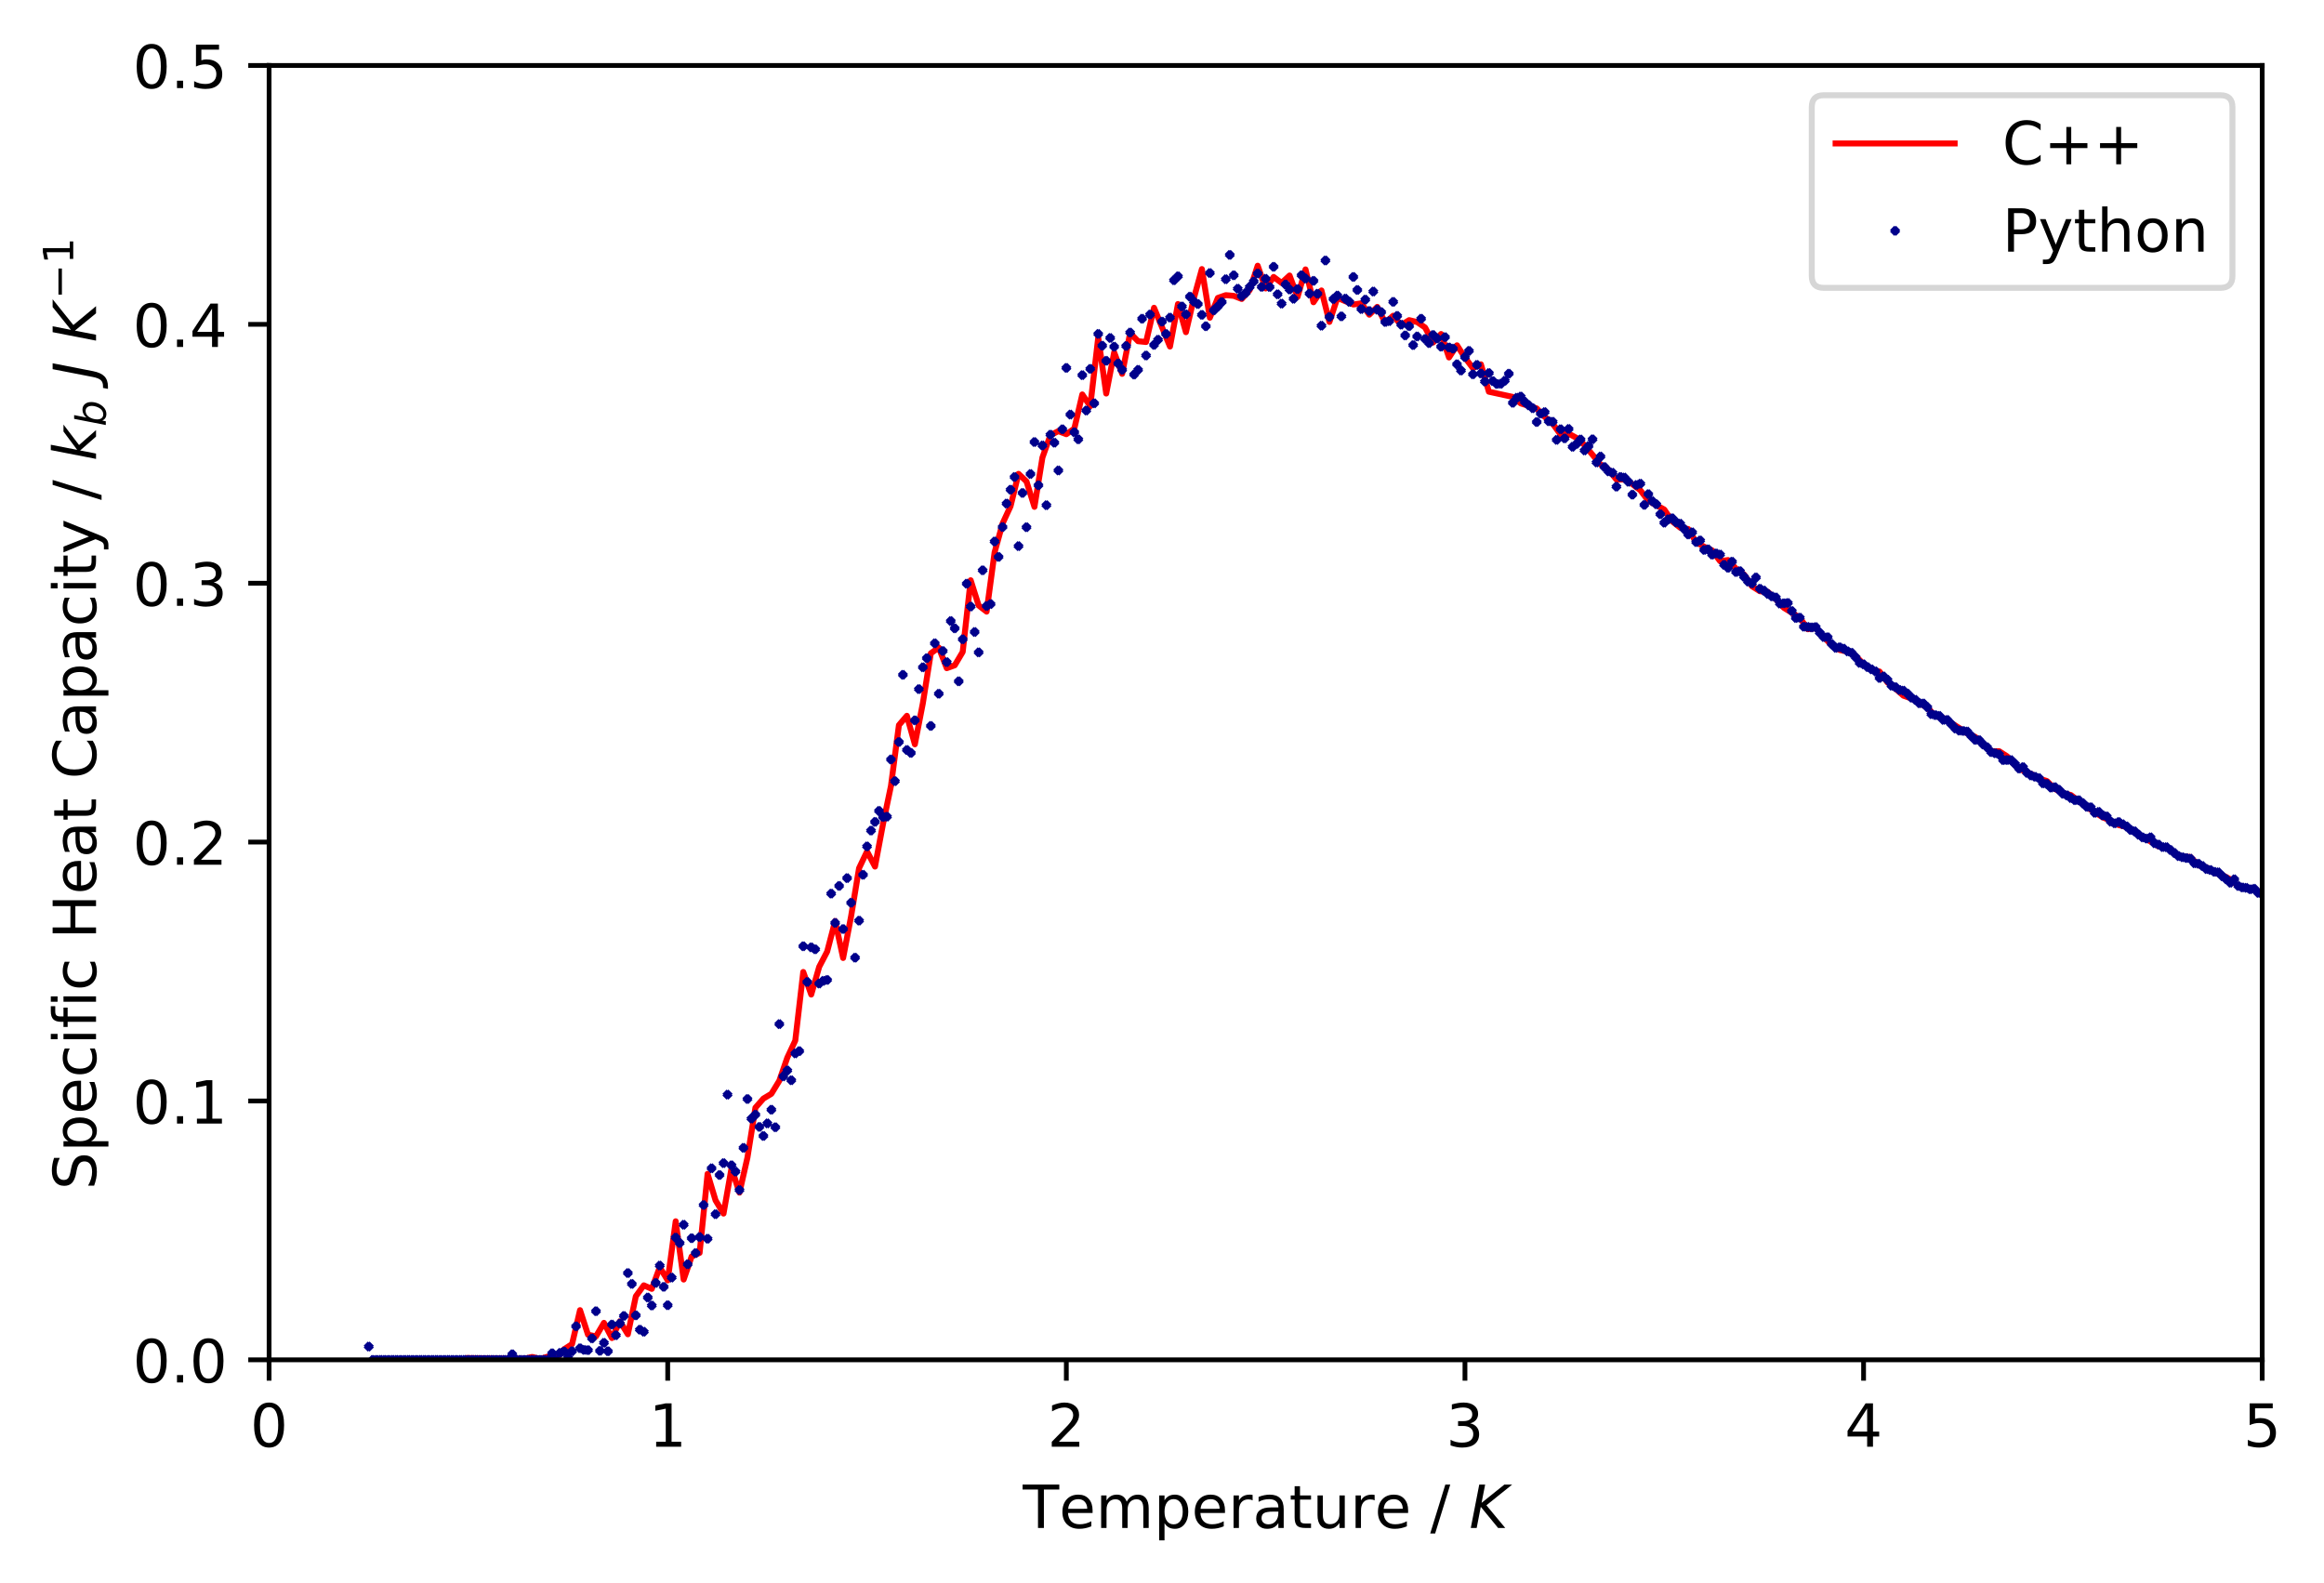 <?xml version="1.0" encoding="utf-8" standalone="no"?>
<!DOCTYPE svg PUBLIC "-//W3C//DTD SVG 1.1//EN"
  "http://www.w3.org/Graphics/SVG/1.1/DTD/svg11.dtd">
<!-- Created with matplotlib (https://matplotlib.org/) -->
<svg height="265.995pt" version="1.1" viewBox="0 0 390.384 265.995" width="390.384pt" xmlns="http://www.w3.org/2000/svg" xmlns:xlink="http://www.w3.org/1999/xlink">
 <defs>
  <style type="text/css">
*{stroke-linecap:butt;stroke-linejoin:round;}
  </style>
 </defs>
 <g id="figure_1">
  <g id="patch_1">
   <path d="M 0 265.995 
L 390.384 265.995 
L 390.384 0 
L 0 0 
z
" style="fill:#ffffff;"/>
  </g>
  <g id="axes_1">
   <g id="patch_2">
    <path d="M 45.203 228.439 
L 380.003 228.439 
L 380.003 10.999 
L 45.203 10.999 
z
" style="fill:#ffffff;"/>
   </g>
   <g id="matplotlib.axis_1">
    <g id="xtick_1">
     <g id="line2d_1">
      <defs>
       <path d="M 0 0 
L 0 3.5 
" id="m72a7612c1e" style="stroke:#000000;stroke-width:0.8;"/>
      </defs>
      <g>
       <use style="stroke:#000000;stroke-width:0.8;" x="45.203" xlink:href="#m72a7612c1e" y="228.439"/>
      </g>
     </g>
     <g id="text_1">
      <!-- 0 -->
      <defs>
       <path d="M 31.781 66.406 
Q 24.172 66.406 20.328 58.906 
Q 16.5 51.422 16.5 36.375 
Q 16.5 21.391 20.328 13.891 
Q 24.172 6.391 31.781 6.391 
Q 39.453 6.391 43.281 13.891 
Q 47.125 21.391 47.125 36.375 
Q 47.125 51.422 43.281 58.906 
Q 39.453 66.406 31.781 66.406 
z
M 31.781 74.219 
Q 44.047 74.219 50.516 64.516 
Q 56.984 54.828 56.984 36.375 
Q 56.984 17.969 50.516 8.266 
Q 44.047 -1.422 31.781 -1.422 
Q 19.531 -1.422 13.062 8.266 
Q 6.594 17.969 6.594 36.375 
Q 6.594 54.828 13.062 64.516 
Q 19.531 74.219 31.781 74.219 
z
" id="DejaVuSans-48"/>
      </defs>
      <g transform="translate(42.022 243.038)scale(0.1 -0.1)">
       <use xlink:href="#DejaVuSans-48"/>
      </g>
     </g>
    </g>
    <g id="xtick_2">
     <g id="line2d_2">
      <g>
       <use style="stroke:#000000;stroke-width:0.8;" x="112.163" xlink:href="#m72a7612c1e" y="228.439"/>
      </g>
     </g>
     <g id="text_2">
      <!-- 1 -->
      <defs>
       <path d="M 12.406 8.297 
L 28.516 8.297 
L 28.516 63.922 
L 10.984 60.406 
L 10.984 69.391 
L 28.422 72.906 
L 38.281 72.906 
L 38.281 8.297 
L 54.391 8.297 
L 54.391 0 
L 12.406 0 
z
" id="DejaVuSans-49"/>
      </defs>
      <g transform="translate(108.982 243.038)scale(0.1 -0.1)">
       <use xlink:href="#DejaVuSans-49"/>
      </g>
     </g>
    </g>
    <g id="xtick_3">
     <g id="line2d_3">
      <g>
       <use style="stroke:#000000;stroke-width:0.8;" x="179.123" xlink:href="#m72a7612c1e" y="228.439"/>
      </g>
     </g>
     <g id="text_3">
      <!-- 2 -->
      <defs>
       <path d="M 19.188 8.297 
L 53.609 8.297 
L 53.609 0 
L 7.328 0 
L 7.328 8.297 
Q 12.938 14.109 22.625 23.891 
Q 32.328 33.688 34.812 36.531 
Q 39.547 41.844 41.422 45.531 
Q 43.312 49.219 43.312 52.781 
Q 43.312 58.594 39.234 62.25 
Q 35.156 65.922 28.609 65.922 
Q 23.969 65.922 18.812 64.312 
Q 13.672 62.703 7.812 59.422 
L 7.812 69.391 
Q 13.766 71.781 18.938 73 
Q 24.125 74.219 28.422 74.219 
Q 39.75 74.219 46.484 68.547 
Q 53.219 62.891 53.219 53.422 
Q 53.219 48.922 51.531 44.891 
Q 49.859 40.875 45.406 35.406 
Q 44.188 33.984 37.641 27.219 
Q 31.109 20.453 19.188 8.297 
z
" id="DejaVuSans-50"/>
      </defs>
      <g transform="translate(175.942 243.038)scale(0.1 -0.1)">
       <use xlink:href="#DejaVuSans-50"/>
      </g>
     </g>
    </g>
    <g id="xtick_4">
     <g id="line2d_4">
      <g>
       <use style="stroke:#000000;stroke-width:0.8;" x="246.083" xlink:href="#m72a7612c1e" y="228.439"/>
      </g>
     </g>
     <g id="text_4">
      <!-- 3 -->
      <defs>
       <path d="M 40.578 39.312 
Q 47.656 37.797 51.625 33 
Q 55.609 28.219 55.609 21.188 
Q 55.609 10.406 48.188 4.484 
Q 40.766 -1.422 27.094 -1.422 
Q 22.516 -1.422 17.656 -0.516 
Q 12.797 0.391 7.625 2.203 
L 7.625 11.719 
Q 11.719 9.328 16.594 8.109 
Q 21.484 6.891 26.812 6.891 
Q 36.078 6.891 40.938 10.547 
Q 45.797 14.203 45.797 21.188 
Q 45.797 27.641 41.281 31.266 
Q 36.766 34.906 28.719 34.906 
L 20.219 34.906 
L 20.219 43.016 
L 29.109 43.016 
Q 36.375 43.016 40.234 45.922 
Q 44.094 48.828 44.094 54.297 
Q 44.094 59.906 40.109 62.906 
Q 36.141 65.922 28.719 65.922 
Q 24.656 65.922 20.016 65.031 
Q 15.375 64.156 9.812 62.312 
L 9.812 71.094 
Q 15.438 72.656 20.344 73.438 
Q 25.25 74.219 29.594 74.219 
Q 40.828 74.219 47.359 69.109 
Q 53.906 64.016 53.906 55.328 
Q 53.906 49.266 50.438 45.094 
Q 46.969 40.922 40.578 39.312 
z
" id="DejaVuSans-51"/>
      </defs>
      <g transform="translate(242.902 243.038)scale(0.1 -0.1)">
       <use xlink:href="#DejaVuSans-51"/>
      </g>
     </g>
    </g>
    <g id="xtick_5">
     <g id="line2d_5">
      <g>
       <use style="stroke:#000000;stroke-width:0.8;" x="313.043" xlink:href="#m72a7612c1e" y="228.439"/>
      </g>
     </g>
     <g id="text_5">
      <!-- 4 -->
      <defs>
       <path d="M 37.797 64.312 
L 12.891 25.391 
L 37.797 25.391 
z
M 35.203 72.906 
L 47.609 72.906 
L 47.609 25.391 
L 58.016 25.391 
L 58.016 17.188 
L 47.609 17.188 
L 47.609 0 
L 37.797 0 
L 37.797 17.188 
L 4.891 17.188 
L 4.891 26.703 
z
" id="DejaVuSans-52"/>
      </defs>
      <g transform="translate(309.862 243.038)scale(0.1 -0.1)">
       <use xlink:href="#DejaVuSans-52"/>
      </g>
     </g>
    </g>
    <g id="xtick_6">
     <g id="line2d_6">
      <g>
       <use style="stroke:#000000;stroke-width:0.8;" x="380.003" xlink:href="#m72a7612c1e" y="228.439"/>
      </g>
     </g>
     <g id="text_6">
      <!-- 5 -->
      <defs>
       <path d="M 10.797 72.906 
L 49.516 72.906 
L 49.516 64.594 
L 19.828 64.594 
L 19.828 46.734 
Q 21.969 47.469 24.109 47.828 
Q 26.266 48.188 28.422 48.188 
Q 40.625 48.188 47.75 41.5 
Q 54.891 34.812 54.891 23.391 
Q 54.891 11.625 47.562 5.094 
Q 40.234 -1.422 26.906 -1.422 
Q 22.312 -1.422 17.547 -0.641 
Q 12.797 0.141 7.719 1.703 
L 7.719 11.625 
Q 12.109 9.234 16.797 8.062 
Q 21.484 6.891 26.703 6.891 
Q 35.156 6.891 40.078 11.328 
Q 45.016 15.766 45.016 23.391 
Q 45.016 31 40.078 35.438 
Q 35.156 39.891 26.703 39.891 
Q 22.75 39.891 18.812 39.016 
Q 14.891 38.141 10.797 36.281 
z
" id="DejaVuSans-53"/>
      </defs>
      <g transform="translate(376.822 243.038)scale(0.1 -0.1)">
       <use xlink:href="#DejaVuSans-53"/>
      </g>
     </g>
    </g>
    <g id="text_7">
     <!-- Temperature / $K$ -->
     <defs>
      <path d="M -0.297 72.906 
L 61.375 72.906 
L 61.375 64.594 
L 35.5 64.594 
L 35.5 0 
L 25.594 0 
L 25.594 64.594 
L -0.297 64.594 
z
" id="DejaVuSans-84"/>
      <path d="M 56.203 29.594 
L 56.203 25.203 
L 14.891 25.203 
Q 15.484 15.922 20.484 11.062 
Q 25.484 6.203 34.422 6.203 
Q 39.594 6.203 44.453 7.469 
Q 49.312 8.734 54.109 11.281 
L 54.109 2.781 
Q 49.266 0.734 44.188 -0.344 
Q 39.109 -1.422 33.891 -1.422 
Q 20.797 -1.422 13.156 6.188 
Q 5.516 13.812 5.516 26.812 
Q 5.516 40.234 12.766 48.109 
Q 20.016 56 32.328 56 
Q 43.359 56 49.781 48.891 
Q 56.203 41.797 56.203 29.594 
z
M 47.219 32.234 
Q 47.125 39.594 43.094 43.984 
Q 39.062 48.391 32.422 48.391 
Q 24.906 48.391 20.391 44.141 
Q 15.875 39.891 15.188 32.172 
z
" id="DejaVuSans-101"/>
      <path d="M 52 44.188 
Q 55.375 50.25 60.062 53.125 
Q 64.75 56 71.094 56 
Q 79.641 56 84.281 50.016 
Q 88.922 44.047 88.922 33.016 
L 88.922 0 
L 79.891 0 
L 79.891 32.719 
Q 79.891 40.578 77.094 44.375 
Q 74.312 48.188 68.609 48.188 
Q 61.625 48.188 57.562 43.547 
Q 53.516 38.922 53.516 30.906 
L 53.516 0 
L 44.484 0 
L 44.484 32.719 
Q 44.484 40.625 41.703 44.406 
Q 38.922 48.188 33.109 48.188 
Q 26.219 48.188 22.156 43.531 
Q 18.109 38.875 18.109 30.906 
L 18.109 0 
L 9.078 0 
L 9.078 54.688 
L 18.109 54.688 
L 18.109 46.188 
Q 21.188 51.219 25.484 53.609 
Q 29.781 56 35.688 56 
Q 41.656 56 45.828 52.969 
Q 50 49.953 52 44.188 
z
" id="DejaVuSans-109"/>
      <path d="M 18.109 8.203 
L 18.109 -20.797 
L 9.078 -20.797 
L 9.078 54.688 
L 18.109 54.688 
L 18.109 46.391 
Q 20.953 51.266 25.266 53.625 
Q 29.594 56 35.594 56 
Q 45.562 56 51.781 48.094 
Q 58.016 40.188 58.016 27.297 
Q 58.016 14.406 51.781 6.484 
Q 45.562 -1.422 35.594 -1.422 
Q 29.594 -1.422 25.266 0.953 
Q 20.953 3.328 18.109 8.203 
z
M 48.688 27.297 
Q 48.688 37.203 44.609 42.844 
Q 40.531 48.484 33.406 48.484 
Q 26.266 48.484 22.188 42.844 
Q 18.109 37.203 18.109 27.297 
Q 18.109 17.391 22.188 11.75 
Q 26.266 6.109 33.406 6.109 
Q 40.531 6.109 44.609 11.75 
Q 48.688 17.391 48.688 27.297 
z
" id="DejaVuSans-112"/>
      <path d="M 41.109 46.297 
Q 39.594 47.172 37.812 47.578 
Q 36.031 48 33.891 48 
Q 26.266 48 22.188 43.047 
Q 18.109 38.094 18.109 28.812 
L 18.109 0 
L 9.078 0 
L 9.078 54.688 
L 18.109 54.688 
L 18.109 46.188 
Q 20.953 51.172 25.484 53.578 
Q 30.031 56 36.531 56 
Q 37.453 56 38.578 55.875 
Q 39.703 55.766 41.062 55.516 
z
" id="DejaVuSans-114"/>
      <path d="M 34.281 27.484 
Q 23.391 27.484 19.188 25 
Q 14.984 22.516 14.984 16.5 
Q 14.984 11.719 18.141 8.906 
Q 21.297 6.109 26.703 6.109 
Q 34.188 6.109 38.703 11.406 
Q 43.219 16.703 43.219 25.484 
L 43.219 27.484 
z
M 52.203 31.203 
L 52.203 0 
L 43.219 0 
L 43.219 8.297 
Q 40.141 3.328 35.547 0.953 
Q 30.953 -1.422 24.312 -1.422 
Q 15.922 -1.422 10.953 3.297 
Q 6 8.016 6 15.922 
Q 6 25.141 12.172 29.828 
Q 18.359 34.516 30.609 34.516 
L 43.219 34.516 
L 43.219 35.406 
Q 43.219 41.609 39.141 45 
Q 35.062 48.391 27.688 48.391 
Q 23 48.391 18.547 47.266 
Q 14.109 46.141 10.016 43.891 
L 10.016 52.203 
Q 14.938 54.109 19.578 55.047 
Q 24.219 56 28.609 56 
Q 40.484 56 46.344 49.844 
Q 52.203 43.703 52.203 31.203 
z
" id="DejaVuSans-97"/>
      <path d="M 18.312 70.219 
L 18.312 54.688 
L 36.812 54.688 
L 36.812 47.703 
L 18.312 47.703 
L 18.312 18.016 
Q 18.312 11.328 20.141 9.422 
Q 21.969 7.516 27.594 7.516 
L 36.812 7.516 
L 36.812 0 
L 27.594 0 
Q 17.188 0 13.234 3.875 
Q 9.281 7.766 9.281 18.016 
L 9.281 47.703 
L 2.688 47.703 
L 2.688 54.688 
L 9.281 54.688 
L 9.281 70.219 
z
" id="DejaVuSans-116"/>
      <path d="M 8.5 21.578 
L 8.5 54.688 
L 17.484 54.688 
L 17.484 21.922 
Q 17.484 14.156 20.5 10.266 
Q 23.531 6.391 29.594 6.391 
Q 36.859 6.391 41.078 11.031 
Q 45.312 15.672 45.312 23.688 
L 45.312 54.688 
L 54.297 54.688 
L 54.297 0 
L 45.312 0 
L 45.312 8.406 
Q 42.047 3.422 37.719 1 
Q 33.406 -1.422 27.688 -1.422 
Q 18.266 -1.422 13.375 4.438 
Q 8.5 10.297 8.5 21.578 
z
M 31.109 56 
z
" id="DejaVuSans-117"/>
      <path id="DejaVuSans-32"/>
      <path d="M 25.391 72.906 
L 33.688 72.906 
L 8.297 -9.281 
L 0 -9.281 
z
" id="DejaVuSans-47"/>
      <path d="M 16.891 72.906 
L 26.812 72.906 
L 20.797 42.188 
L 59.078 72.906 
L 72.219 72.906 
L 28.906 38.094 
L 60.594 0 
L 48.578 0 
L 19.484 35.5 
L 12.594 0 
L 2.688 0 
z
" id="DejaVuSans-Oblique-75"/>
     </defs>
     <g transform="translate(171.803 256.695)scale(0.1 -0.1)">
      <use transform="translate(0 0.094)" xlink:href="#DejaVuSans-84"/>
      <use transform="translate(61.084 0.094)" xlink:href="#DejaVuSans-101"/>
      <use transform="translate(122.607 0.094)" xlink:href="#DejaVuSans-109"/>
      <use transform="translate(220.02 0.094)" xlink:href="#DejaVuSans-112"/>
      <use transform="translate(283.496 0.094)" xlink:href="#DejaVuSans-101"/>
      <use transform="translate(345.02 0.094)" xlink:href="#DejaVuSans-114"/>
      <use transform="translate(386.133 0.094)" xlink:href="#DejaVuSans-97"/>
      <use transform="translate(447.412 0.094)" xlink:href="#DejaVuSans-116"/>
      <use transform="translate(486.621 0.094)" xlink:href="#DejaVuSans-117"/>
      <use transform="translate(550 0.094)" xlink:href="#DejaVuSans-114"/>
      <use transform="translate(591.113 0.094)" xlink:href="#DejaVuSans-101"/>
      <use transform="translate(652.637 0.094)" xlink:href="#DejaVuSans-32"/>
      <use transform="translate(684.424 0.094)" xlink:href="#DejaVuSans-47"/>
      <use transform="translate(718.115 0.094)" xlink:href="#DejaVuSans-32"/>
      <use transform="translate(749.902 0.094)" xlink:href="#DejaVuSans-Oblique-75"/>
     </g>
    </g>
   </g>
   <g id="matplotlib.axis_2">
    <g id="ytick_1">
     <g id="line2d_7">
      <defs>
       <path d="M 0 0 
L -3.5 0 
" id="m9d0d40191b" style="stroke:#000000;stroke-width:0.8;"/>
      </defs>
      <g>
       <use style="stroke:#000000;stroke-width:0.8;" x="45.203" xlink:href="#m9d0d40191b" y="228.439"/>
      </g>
     </g>
     <g id="text_8">
      <!-- 0.0 -->
      <defs>
       <path d="M 10.688 12.406 
L 21 12.406 
L 21 0 
L 10.688 0 
z
" id="DejaVuSans-46"/>
      </defs>
      <g transform="translate(22.3 232.238)scale(0.1 -0.1)">
       <use xlink:href="#DejaVuSans-48"/>
       <use x="63.623" xlink:href="#DejaVuSans-46"/>
       <use x="95.41" xlink:href="#DejaVuSans-48"/>
      </g>
     </g>
    </g>
    <g id="ytick_2">
     <g id="line2d_8">
      <g>
       <use style="stroke:#000000;stroke-width:0.8;" x="45.203" xlink:href="#m9d0d40191b" y="184.951"/>
      </g>
     </g>
     <g id="text_9">
      <!-- 0.1 -->
      <g transform="translate(22.3 188.75)scale(0.1 -0.1)">
       <use xlink:href="#DejaVuSans-48"/>
       <use x="63.623" xlink:href="#DejaVuSans-46"/>
       <use x="95.41" xlink:href="#DejaVuSans-49"/>
      </g>
     </g>
    </g>
    <g id="ytick_3">
     <g id="line2d_9">
      <g>
       <use style="stroke:#000000;stroke-width:0.8;" x="45.203" xlink:href="#m9d0d40191b" y="141.463"/>
      </g>
     </g>
     <g id="text_10">
      <!-- 0.2 -->
      <g transform="translate(22.3 145.262)scale(0.1 -0.1)">
       <use xlink:href="#DejaVuSans-48"/>
       <use x="63.623" xlink:href="#DejaVuSans-46"/>
       <use x="95.41" xlink:href="#DejaVuSans-50"/>
      </g>
     </g>
    </g>
    <g id="ytick_4">
     <g id="line2d_10">
      <g>
       <use style="stroke:#000000;stroke-width:0.8;" x="45.203" xlink:href="#m9d0d40191b" y="97.975"/>
      </g>
     </g>
     <g id="text_11">
      <!-- 0.3 -->
      <g transform="translate(22.3 101.774)scale(0.1 -0.1)">
       <use xlink:href="#DejaVuSans-48"/>
       <use x="63.623" xlink:href="#DejaVuSans-46"/>
       <use x="95.41" xlink:href="#DejaVuSans-51"/>
      </g>
     </g>
    </g>
    <g id="ytick_5">
     <g id="line2d_11">
      <g>
       <use style="stroke:#000000;stroke-width:0.8;" x="45.203" xlink:href="#m9d0d40191b" y="54.487"/>
      </g>
     </g>
     <g id="text_12">
      <!-- 0.4 -->
      <g transform="translate(22.3 58.286)scale(0.1 -0.1)">
       <use xlink:href="#DejaVuSans-48"/>
       <use x="63.623" xlink:href="#DejaVuSans-46"/>
       <use x="95.41" xlink:href="#DejaVuSans-52"/>
      </g>
     </g>
    </g>
    <g id="ytick_6">
     <g id="line2d_12">
      <g>
       <use style="stroke:#000000;stroke-width:0.8;" x="45.203" xlink:href="#m9d0d40191b" y="10.999"/>
      </g>
     </g>
     <g id="text_13">
      <!-- 0.5 -->
      <g transform="translate(22.3 14.798)scale(0.1 -0.1)">
       <use xlink:href="#DejaVuSans-48"/>
       <use x="63.623" xlink:href="#DejaVuSans-46"/>
       <use x="95.41" xlink:href="#DejaVuSans-53"/>
      </g>
     </g>
    </g>
    <g id="text_14">
     <!-- Specific Heat Capacity / $k_b \ J \ K^{-1}$ -->
     <defs>
      <path d="M 53.516 70.516 
L 53.516 60.891 
Q 47.906 63.578 42.922 64.891 
Q 37.938 66.219 33.297 66.219 
Q 25.25 66.219 20.875 63.094 
Q 16.5 59.969 16.5 54.203 
Q 16.5 49.359 19.406 46.891 
Q 22.312 44.438 30.422 42.922 
L 36.375 41.703 
Q 47.406 39.594 52.656 34.297 
Q 57.906 29 57.906 20.125 
Q 57.906 9.516 50.797 4.047 
Q 43.703 -1.422 29.984 -1.422 
Q 24.812 -1.422 18.969 -0.25 
Q 13.141 0.922 6.891 3.219 
L 6.891 13.375 
Q 12.891 10.016 18.656 8.297 
Q 24.422 6.594 29.984 6.594 
Q 38.422 6.594 43.016 9.906 
Q 47.609 13.234 47.609 19.391 
Q 47.609 24.75 44.312 27.781 
Q 41.016 30.812 33.5 32.328 
L 27.484 33.5 
Q 16.453 35.688 11.516 40.375 
Q 6.594 45.062 6.594 53.422 
Q 6.594 63.094 13.406 68.656 
Q 20.219 74.219 32.172 74.219 
Q 37.312 74.219 42.625 73.281 
Q 47.953 72.359 53.516 70.516 
z
" id="DejaVuSans-83"/>
      <path d="M 48.781 52.594 
L 48.781 44.188 
Q 44.969 46.297 41.141 47.344 
Q 37.312 48.391 33.406 48.391 
Q 24.656 48.391 19.812 42.844 
Q 14.984 37.312 14.984 27.297 
Q 14.984 17.281 19.812 11.734 
Q 24.656 6.203 33.406 6.203 
Q 37.312 6.203 41.141 7.25 
Q 44.969 8.297 48.781 10.406 
L 48.781 2.094 
Q 45.016 0.344 40.984 -0.531 
Q 36.969 -1.422 32.422 -1.422 
Q 20.062 -1.422 12.781 6.344 
Q 5.516 14.109 5.516 27.297 
Q 5.516 40.672 12.859 48.328 
Q 20.219 56 33.016 56 
Q 37.156 56 41.109 55.141 
Q 45.062 54.297 48.781 52.594 
z
" id="DejaVuSans-99"/>
      <path d="M 9.422 54.688 
L 18.406 54.688 
L 18.406 0 
L 9.422 0 
z
M 9.422 75.984 
L 18.406 75.984 
L 18.406 64.594 
L 9.422 64.594 
z
" id="DejaVuSans-105"/>
      <path d="M 37.109 75.984 
L 37.109 68.5 
L 28.516 68.5 
Q 23.688 68.5 21.797 66.547 
Q 19.922 64.594 19.922 59.516 
L 19.922 54.688 
L 34.719 54.688 
L 34.719 47.703 
L 19.922 47.703 
L 19.922 0 
L 10.891 0 
L 10.891 47.703 
L 2.297 47.703 
L 2.297 54.688 
L 10.891 54.688 
L 10.891 58.5 
Q 10.891 67.625 15.141 71.797 
Q 19.391 75.984 28.609 75.984 
z
" id="DejaVuSans-102"/>
      <path d="M 9.812 72.906 
L 19.672 72.906 
L 19.672 43.016 
L 55.516 43.016 
L 55.516 72.906 
L 65.375 72.906 
L 65.375 0 
L 55.516 0 
L 55.516 34.719 
L 19.672 34.719 
L 19.672 0 
L 9.812 0 
z
" id="DejaVuSans-72"/>
      <path d="M 64.406 67.281 
L 64.406 56.891 
Q 59.422 61.531 53.781 63.812 
Q 48.141 66.109 41.797 66.109 
Q 29.297 66.109 22.656 58.469 
Q 16.016 50.828 16.016 36.375 
Q 16.016 21.969 22.656 14.328 
Q 29.297 6.688 41.797 6.688 
Q 48.141 6.688 53.781 8.984 
Q 59.422 11.281 64.406 15.922 
L 64.406 5.609 
Q 59.234 2.094 53.438 0.328 
Q 47.656 -1.422 41.219 -1.422 
Q 24.656 -1.422 15.125 8.703 
Q 5.609 18.844 5.609 36.375 
Q 5.609 53.953 15.125 64.078 
Q 24.656 74.219 41.219 74.219 
Q 47.75 74.219 53.531 72.484 
Q 59.328 70.75 64.406 67.281 
z
" id="DejaVuSans-67"/>
      <path d="M 32.172 -5.078 
Q 28.375 -14.844 24.75 -17.812 
Q 21.141 -20.797 15.094 -20.797 
L 7.906 -20.797 
L 7.906 -13.281 
L 13.188 -13.281 
Q 16.891 -13.281 18.938 -11.516 
Q 21 -9.766 23.484 -3.219 
L 25.094 0.875 
L 2.984 54.688 
L 12.5 54.688 
L 29.594 11.922 
L 46.688 54.688 
L 56.203 54.688 
z
" id="DejaVuSans-121"/>
      <path d="M 18.312 75.984 
L 27.297 75.984 
L 18.703 31.688 
L 49.516 54.688 
L 61.188 54.688 
L 26.812 28.516 
L 51.906 0 
L 41.016 0 
L 17.672 26.703 
L 12.5 0 
L 3.516 0 
z
" id="DejaVuSans-Oblique-107"/>
      <path d="M 49.516 33.406 
Q 49.516 40.484 46.266 44.484 
Q 43.016 48.484 37.312 48.484 
Q 33.156 48.484 29.516 46.453 
Q 25.875 44.438 23.188 40.578 
Q 20.359 36.531 18.719 31.172 
Q 17.094 25.828 17.094 20.516 
Q 17.094 13.766 20.281 9.938 
Q 23.484 6.109 29.109 6.109 
Q 33.344 6.109 36.953 8.078 
Q 40.578 10.062 43.312 13.922 
Q 46.094 17.922 47.797 23.234 
Q 49.516 28.562 49.516 33.406 
z
M 21.578 46.391 
Q 24.906 50.875 29.906 53.438 
Q 34.906 56 40.375 56 
Q 48.781 56 53.734 50.328 
Q 58.688 44.672 58.688 35.016 
Q 58.688 27.094 55.781 19.672 
Q 52.875 12.25 47.516 6.5 
Q 44 2.688 39.406 0.625 
Q 34.812 -1.422 29.781 -1.422 
Q 24.469 -1.422 20.562 1.016 
Q 16.656 3.469 14.203 8.297 
L 12.594 0 
L 3.609 0 
L 18.406 75.984 
L 27.391 75.984 
z
" id="DejaVuSans-Oblique-98"/>
      <path d="M 16.703 72.906 
L 26.609 72.906 
L 13.375 5.078 
Q 10.797 -8.156 4.656 -14.078 
Q -1.469 -20.016 -12.5 -20.016 
L -16.406 -20.016 
L -14.797 -11.719 
L -11.719 -11.719 
Q -5.125 -11.719 -1.703 -7.953 
Q 1.703 -4.203 3.516 5.078 
z
" id="DejaVuSans-Oblique-74"/>
      <path d="M 10.594 35.5 
L 73.188 35.5 
L 73.188 27.203 
L 10.594 27.203 
z
" id="DejaVuSans-8722"/>
     </defs>
     <g transform="translate(16.2 199.869)rotate(-90)scale(0.1 -0.1)">
      <use transform="translate(0 0.684)" xlink:href="#DejaVuSans-83"/>
      <use transform="translate(63.477 0.684)" xlink:href="#DejaVuSans-112"/>
      <use transform="translate(126.953 0.684)" xlink:href="#DejaVuSans-101"/>
      <use transform="translate(188.477 0.684)" xlink:href="#DejaVuSans-99"/>
      <use transform="translate(243.457 0.684)" xlink:href="#DejaVuSans-105"/>
      <use transform="translate(271.24 0.684)" xlink:href="#DejaVuSans-102"/>
      <use transform="translate(306.445 0.684)" xlink:href="#DejaVuSans-105"/>
      <use transform="translate(334.229 0.684)" xlink:href="#DejaVuSans-99"/>
      <use transform="translate(389.209 0.684)" xlink:href="#DejaVuSans-32"/>
      <use transform="translate(420.996 0.684)" xlink:href="#DejaVuSans-72"/>
      <use transform="translate(496.191 0.684)" xlink:href="#DejaVuSans-101"/>
      <use transform="translate(557.715 0.684)" xlink:href="#DejaVuSans-97"/>
      <use transform="translate(618.994 0.684)" xlink:href="#DejaVuSans-116"/>
      <use transform="translate(658.203 0.684)" xlink:href="#DejaVuSans-32"/>
      <use transform="translate(689.99 0.684)" xlink:href="#DejaVuSans-67"/>
      <use transform="translate(759.814 0.684)" xlink:href="#DejaVuSans-97"/>
      <use transform="translate(821.094 0.684)" xlink:href="#DejaVuSans-112"/>
      <use transform="translate(884.57 0.684)" xlink:href="#DejaVuSans-97"/>
      <use transform="translate(945.85 0.684)" xlink:href="#DejaVuSans-99"/>
      <use transform="translate(1000.83 0.684)" xlink:href="#DejaVuSans-105"/>
      <use transform="translate(1028.613 0.684)" xlink:href="#DejaVuSans-116"/>
      <use transform="translate(1067.822 0.684)" xlink:href="#DejaVuSans-121"/>
      <use transform="translate(1127.002 0.684)" xlink:href="#DejaVuSans-32"/>
      <use transform="translate(1158.789 0.684)" xlink:href="#DejaVuSans-47"/>
      <use transform="translate(1192.48 0.684)" xlink:href="#DejaVuSans-32"/>
      <use transform="translate(1224.268 0.684)" xlink:href="#DejaVuSans-Oblique-107"/>
      <use transform="translate(1282.178 -15.722)scale(0.7)" xlink:href="#DejaVuSans-Oblique-98"/>
      <use transform="translate(1361.816 0.684)" xlink:href="#DejaVuSans-Oblique-74"/>
      <use transform="translate(1423.779 0.684)" xlink:href="#DejaVuSans-Oblique-75"/>
      <use transform="translate(1496.372 38.966)scale(0.7)" xlink:href="#DejaVuSans-8722"/>
      <use transform="translate(1555.024 38.966)scale(0.7)" xlink:href="#DejaVuSans-49"/>
     </g>
    </g>
   </g>
   <g id="line2d_13">
    <path clip-path="url(#p04b605b5e5)" d="M 78.683 228.144 
L 88.058 228.259 
L 89.397 227.955 
L 90.736 228.279 
L 92.075 227.88 
L 93.414 228.297 
L 94.754 226.668 
L 96.093 225.793 
L 97.432 220.093 
L 98.771 224.208 
L 100.11 224.505 
L 101.45 222.227 
L 102.789 224.777 
L 104.128 221.977 
L 105.467 224.146 
L 106.806 217.766 
L 108.146 215.924 
L 109.485 216.52 
L 110.824 212.889 
L 112.163 215.09 
L 113.502 205.167 
L 114.842 214.952 
L 116.181 211.077 
L 117.52 210.474 
L 118.859 197.199 
L 120.198 201.648 
L 121.538 203.871 
L 122.877 196.259 
L 124.216 200.351 
L 125.555 194.46 
L 126.894 186.084 
L 128.234 184.554 
L 129.573 183.75 
L 130.912 181.548 
L 132.251 177.672 
L 133.59 174.812 
L 134.93 163.281 
L 136.269 167.074 
L 137.608 162.418 
L 138.947 159.852 
L 140.286 154.726 
L 141.626 160.932 
L 142.965 153.94 
L 144.304 145.848 
L 145.643 143.03 
L 146.982 145.577 
L 148.322 138.449 
L 149.661 132.042 
L 151 121.812 
L 152.339 120.248 
L 153.678 125.036 
L 155.018 118.145 
L 156.357 109.751 
L 157.696 108.789 
L 159.035 112.247 
L 160.374 111.765 
L 161.714 109.514 
L 163.053 97.475 
L 164.392 101.712 
L 165.731 102.747 
L 167.07 92.794 
L 168.41 87.946 
L 169.749 85.047 
L 171.088 79.6 
L 172.427 80.874 
L 173.766 85.146 
L 175.106 76.861 
L 176.445 73.115 
L 177.784 72.423 
L 179.123 72.941 
L 180.462 72.003 
L 181.802 66.262 
L 183.141 68.242 
L 184.48 56.676 
L 185.819 66.112 
L 187.158 59.194 
L 188.498 62.801 
L 189.837 55.951 
L 191.176 57.321 
L 192.515 57.455 
L 193.854 51.704 
L 196.533 58.219 
L 197.872 51.074 
L 199.211 55.803 
L 200.55 50.074 
L 201.89 45.203 
L 203.229 53.376 
L 204.568 50.05 
L 205.907 49.584 
L 207.246 49.7 
L 208.586 50.226 
L 209.925 48.733 
L 211.264 44.637 
L 212.603 48.458 
L 213.942 46.524 
L 215.282 47.527 
L 216.621 46.285 
L 217.96 49.887 
L 219.299 45.257 
L 220.638 50.775 
L 221.978 48.794 
L 223.317 54.079 
L 224.656 50.044 
L 227.334 51.153 
L 228.674 50.955 
L 230.013 52.865 
L 231.352 51.553 
L 232.691 54.217 
L 234.03 53.034 
L 235.37 54.607 
L 236.709 53.779 
L 238.048 54.101 
L 239.387 55.018 
L 240.726 57.544 
L 242.066 56.111 
L 243.405 60.051 
L 244.744 58.008 
L 246.083 60.069 
L 247.422 61.852 
L 248.762 61.201 
L 250.101 65.804 
L 254.118 66.677 
L 255.458 67.767 
L 258.136 68.613 
L 259.475 70.016 
L 260.814 71.165 
L 262.154 73.017 
L 263.493 72.838 
L 264.832 73.57 
L 266.171 74.777 
L 268.85 78.024 
L 270.189 78.883 
L 271.528 80.562 
L 272.867 80.557 
L 274.206 81.334 
L 275.546 82.357 
L 276.885 84.128 
L 279.563 85.597 
L 280.902 87.582 
L 282.242 88.644 
L 283.581 88.867 
L 284.92 91.098 
L 286.259 91.848 
L 287.598 92.46 
L 288.938 94.266 
L 290.277 94.083 
L 291.616 95.541 
L 292.955 96.501 
L 294.294 98.481 
L 295.634 99.327 
L 296.973 99.438 
L 298.312 100.656 
L 299.651 102.101 
L 302.33 103.761 
L 303.669 105.707 
L 305.008 105.512 
L 307.686 108.424 
L 309.026 109.191 
L 310.365 109.485 
L 311.704 110.19 
L 313.043 111.551 
L 314.382 112.55 
L 315.722 112.805 
L 317.061 114.648 
L 318.4 115.686 
L 319.739 116.871 
L 321.078 117.338 
L 323.757 118.875 
L 325.096 120.282 
L 326.435 120.618 
L 329.114 122.296 
L 330.453 123.202 
L 331.792 123.783 
L 334.47 126.189 
L 335.81 126.194 
L 337.149 127.055 
L 338.488 128.541 
L 339.827 129.445 
L 341.166 130 
L 342.506 130.79 
L 343.845 131.211 
L 345.184 132.537 
L 346.523 133.236 
L 347.862 133.553 
L 350.541 135.614 
L 353.219 137.304 
L 354.558 137.873 
L 355.898 138.609 
L 357.237 138.937 
L 362.594 142.177 
L 363.933 142.428 
L 365.272 143.344 
L 366.611 143.914 
L 367.95 143.967 
L 369.29 145.362 
L 370.629 145.71 
L 371.968 146.574 
L 373.307 147.006 
L 374.646 147.716 
L 375.986 148.885 
L 377.325 149.175 
L 378.664 149.153 
L 380.003 150.407 
L 380.003 150.407 
" style="fill:none;stroke:#ff0000;stroke-linecap:square;"/>
   </g>
   <g id="line2d_14">
    <defs>
     <path d="M -0.5 0.5 
L 0.5 -0.5 
M -0.5 -0.5 
L 0.5 0.5 
" id="ma67f356d47" style="stroke:#00008b;"/>
    </defs>
    <g clip-path="url(#p04b605b5e5)">
     <use style="fill:#00008b;stroke:#00008b;" x="61.943" xlink:href="#ma67f356d47" y="226.213"/>
     <use style="fill:#00008b;stroke:#00008b;" x="62.613" xlink:href="#ma67f356d47" y="228.439"/>
     <use style="fill:#00008b;stroke:#00008b;" x="63.282" xlink:href="#ma67f356d47" y="228.439"/>
     <use style="fill:#00008b;stroke:#00008b;" x="63.952" xlink:href="#ma67f356d47" y="228.439"/>
     <use style="fill:#00008b;stroke:#00008b;" x="64.622" xlink:href="#ma67f356d47" y="228.439"/>
     <use style="fill:#00008b;stroke:#00008b;" x="65.291" xlink:href="#ma67f356d47" y="228.439"/>
     <use style="fill:#00008b;stroke:#00008b;" x="65.961" xlink:href="#ma67f356d47" y="228.439"/>
     <use style="fill:#00008b;stroke:#00008b;" x="66.63" xlink:href="#ma67f356d47" y="228.439"/>
     <use style="fill:#00008b;stroke:#00008b;" x="67.3" xlink:href="#ma67f356d47" y="228.439"/>
     <use style="fill:#00008b;stroke:#00008b;" x="67.97" xlink:href="#ma67f356d47" y="228.439"/>
     <use style="fill:#00008b;stroke:#00008b;" x="68.639" xlink:href="#ma67f356d47" y="228.439"/>
     <use style="fill:#00008b;stroke:#00008b;" x="69.309" xlink:href="#ma67f356d47" y="228.439"/>
     <use style="fill:#00008b;stroke:#00008b;" x="69.978" xlink:href="#ma67f356d47" y="228.439"/>
     <use style="fill:#00008b;stroke:#00008b;" x="70.648" xlink:href="#ma67f356d47" y="228.439"/>
     <use style="fill:#00008b;stroke:#00008b;" x="71.318" xlink:href="#ma67f356d47" y="228.439"/>
     <use style="fill:#00008b;stroke:#00008b;" x="71.987" xlink:href="#ma67f356d47" y="228.439"/>
     <use style="fill:#00008b;stroke:#00008b;" x="72.657" xlink:href="#ma67f356d47" y="228.439"/>
     <use style="fill:#00008b;stroke:#00008b;" x="73.326" xlink:href="#ma67f356d47" y="228.439"/>
     <use style="fill:#00008b;stroke:#00008b;" x="73.996" xlink:href="#ma67f356d47" y="228.439"/>
     <use style="fill:#00008b;stroke:#00008b;" x="74.666" xlink:href="#ma67f356d47" y="228.439"/>
     <use style="fill:#00008b;stroke:#00008b;" x="75.335" xlink:href="#ma67f356d47" y="228.439"/>
     <use style="fill:#00008b;stroke:#00008b;" x="76.005" xlink:href="#ma67f356d47" y="228.439"/>
     <use style="fill:#00008b;stroke:#00008b;" x="76.674" xlink:href="#ma67f356d47" y="228.439"/>
     <use style="fill:#00008b;stroke:#00008b;" x="77.344" xlink:href="#ma67f356d47" y="228.439"/>
     <use style="fill:#00008b;stroke:#00008b;" x="78.014" xlink:href="#ma67f356d47" y="228.439"/>
     <use style="fill:#00008b;stroke:#00008b;" x="78.683" xlink:href="#ma67f356d47" y="228.439"/>
     <use style="fill:#00008b;stroke:#00008b;" x="79.353" xlink:href="#ma67f356d47" y="228.439"/>
     <use style="fill:#00008b;stroke:#00008b;" x="80.022" xlink:href="#ma67f356d47" y="228.439"/>
     <use style="fill:#00008b;stroke:#00008b;" x="80.692" xlink:href="#ma67f356d47" y="228.439"/>
     <use style="fill:#00008b;stroke:#00008b;" x="81.362" xlink:href="#ma67f356d47" y="228.439"/>
     <use style="fill:#00008b;stroke:#00008b;" x="82.031" xlink:href="#ma67f356d47" y="228.439"/>
     <use style="fill:#00008b;stroke:#00008b;" x="82.701" xlink:href="#ma67f356d47" y="228.439"/>
     <use style="fill:#00008b;stroke:#00008b;" x="83.37" xlink:href="#ma67f356d47" y="228.439"/>
     <use style="fill:#00008b;stroke:#00008b;" x="84.04" xlink:href="#ma67f356d47" y="228.439"/>
     <use style="fill:#00008b;stroke:#00008b;" x="84.71" xlink:href="#ma67f356d47" y="228.439"/>
     <use style="fill:#00008b;stroke:#00008b;" x="85.379" xlink:href="#ma67f356d47" y="228.439"/>
     <use style="fill:#00008b;stroke:#00008b;" x="86.049" xlink:href="#ma67f356d47" y="227.504"/>
     <use style="fill:#00008b;stroke:#00008b;" x="86.718" xlink:href="#ma67f356d47" y="228.439"/>
     <use style="fill:#00008b;stroke:#00008b;" x="87.388" xlink:href="#ma67f356d47" y="228.439"/>
     <use style="fill:#00008b;stroke:#00008b;" x="88.058" xlink:href="#ma67f356d47" y="228.439"/>
     <use style="fill:#00008b;stroke:#00008b;" x="88.727" xlink:href="#ma67f356d47" y="228.439"/>
     <use style="fill:#00008b;stroke:#00008b;" x="89.397" xlink:href="#ma67f356d47" y="228.439"/>
     <use style="fill:#00008b;stroke:#00008b;" x="90.066" xlink:href="#ma67f356d47" y="228.439"/>
     <use style="fill:#00008b;stroke:#00008b;" x="90.736" xlink:href="#ma67f356d47" y="228.439"/>
     <use style="fill:#00008b;stroke:#00008b;" x="91.406" xlink:href="#ma67f356d47" y="228.439"/>
     <use style="fill:#00008b;stroke:#00008b;" x="92.075" xlink:href="#ma67f356d47" y="228.439"/>
     <use style="fill:#00008b;stroke:#00008b;" x="92.745" xlink:href="#ma67f356d47" y="227.335"/>
     <use style="fill:#00008b;stroke:#00008b;" x="93.414" xlink:href="#ma67f356d47" y="228.439"/>
     <use style="fill:#00008b;stroke:#00008b;" x="94.084" xlink:href="#ma67f356d47" y="227.264"/>
     <use style="fill:#00008b;stroke:#00008b;" x="94.754" xlink:href="#ma67f356d47" y="227.042"/>
     <use style="fill:#00008b;stroke:#00008b;" x="95.423" xlink:href="#ma67f356d47" y="228.068"/>
     <use style="fill:#00008b;stroke:#00008b;" x="96.093" xlink:href="#ma67f356d47" y="226.994"/>
     <use style="fill:#00008b;stroke:#00008b;" x="96.762" xlink:href="#ma67f356d47" y="222.808"/>
     <use style="fill:#00008b;stroke:#00008b;" x="97.432" xlink:href="#ma67f356d47" y="226.495"/>
     <use style="fill:#00008b;stroke:#00008b;" x="98.102" xlink:href="#ma67f356d47" y="226.767"/>
     <use style="fill:#00008b;stroke:#00008b;" x="98.771" xlink:href="#ma67f356d47" y="226.809"/>
     <use style="fill:#00008b;stroke:#00008b;" x="99.441" xlink:href="#ma67f356d47" y="224.834"/>
     <use style="fill:#00008b;stroke:#00008b;" x="100.11" xlink:href="#ma67f356d47" y="220.27"/>
     <use style="fill:#00008b;stroke:#00008b;" x="100.78" xlink:href="#ma67f356d47" y="226.924"/>
     <use style="fill:#00008b;stroke:#00008b;" x="101.45" xlink:href="#ma67f356d47" y="225.58"/>
     <use style="fill:#00008b;stroke:#00008b;" x="102.119" xlink:href="#ma67f356d47" y="226.995"/>
     <use style="fill:#00008b;stroke:#00008b;" x="102.789" xlink:href="#ma67f356d47" y="222.516"/>
     <use style="fill:#00008b;stroke:#00008b;" x="103.458" xlink:href="#ma67f356d47" y="224.304"/>
     <use style="fill:#00008b;stroke:#00008b;" x="104.128" xlink:href="#ma67f356d47" y="222.333"/>
     <use style="fill:#00008b;stroke:#00008b;" x="104.798" xlink:href="#ma67f356d47" y="221.066"/>
     <use style="fill:#00008b;stroke:#00008b;" x="105.467" xlink:href="#ma67f356d47" y="213.86"/>
     <use style="fill:#00008b;stroke:#00008b;" x="106.137" xlink:href="#ma67f356d47" y="215.686"/>
     <use style="fill:#00008b;stroke:#00008b;" x="106.806" xlink:href="#ma67f356d47" y="220.965"/>
     <use style="fill:#00008b;stroke:#00008b;" x="107.476" xlink:href="#ma67f356d47" y="223.374"/>
     <use style="fill:#00008b;stroke:#00008b;" x="108.146" xlink:href="#ma67f356d47" y="223.717"/>
     <use style="fill:#00008b;stroke:#00008b;" x="108.815" xlink:href="#ma67f356d47" y="217.967"/>
     <use style="fill:#00008b;stroke:#00008b;" x="109.485" xlink:href="#ma67f356d47" y="219.314"/>
     <use style="fill:#00008b;stroke:#00008b;" x="110.154" xlink:href="#ma67f356d47" y="215.519"/>
     <use style="fill:#00008b;stroke:#00008b;" x="110.824" xlink:href="#ma67f356d47" y="212.606"/>
     <use style="fill:#00008b;stroke:#00008b;" x="111.494" xlink:href="#ma67f356d47" y="216.177"/>
     <use style="fill:#00008b;stroke:#00008b;" x="112.163" xlink:href="#ma67f356d47" y="219.266"/>
     <use style="fill:#00008b;stroke:#00008b;" x="112.833" xlink:href="#ma67f356d47" y="214.62"/>
     <use style="fill:#00008b;stroke:#00008b;" x="113.502" xlink:href="#ma67f356d47" y="207.902"/>
     <use style="fill:#00008b;stroke:#00008b;" x="114.172" xlink:href="#ma67f356d47" y="208.821"/>
     <use style="fill:#00008b;stroke:#00008b;" x="114.842" xlink:href="#ma67f356d47" y="205.745"/>
     <use style="fill:#00008b;stroke:#00008b;" x="115.511" xlink:href="#ma67f356d47" y="212.385"/>
     <use style="fill:#00008b;stroke:#00008b;" x="116.181" xlink:href="#ma67f356d47" y="208.008"/>
     <use style="fill:#00008b;stroke:#00008b;" x="116.85" xlink:href="#ma67f356d47" y="210.502"/>
     <use style="fill:#00008b;stroke:#00008b;" x="117.52" xlink:href="#ma67f356d47" y="207.809"/>
     <use style="fill:#00008b;stroke:#00008b;" x="118.19" xlink:href="#ma67f356d47" y="202.434"/>
     <use style="fill:#00008b;stroke:#00008b;" x="118.859" xlink:href="#ma67f356d47" y="208.096"/>
     <use style="fill:#00008b;stroke:#00008b;" x="119.529" xlink:href="#ma67f356d47" y="196.262"/>
     <use style="fill:#00008b;stroke:#00008b;" x="120.198" xlink:href="#ma67f356d47" y="203.973"/>
     <use style="fill:#00008b;stroke:#00008b;" x="120.868" xlink:href="#ma67f356d47" y="197.392"/>
     <use style="fill:#00008b;stroke:#00008b;" x="121.538" xlink:href="#ma67f356d47" y="195.395"/>
     <use style="fill:#00008b;stroke:#00008b;" x="122.207" xlink:href="#ma67f356d47" y="183.888"/>
     <use style="fill:#00008b;stroke:#00008b;" x="122.877" xlink:href="#ma67f356d47" y="195.758"/>
     <use style="fill:#00008b;stroke:#00008b;" x="123.546" xlink:href="#ma67f356d47" y="196.816"/>
     <use style="fill:#00008b;stroke:#00008b;" x="124.216" xlink:href="#ma67f356d47" y="199.915"/>
     <use style="fill:#00008b;stroke:#00008b;" x="124.886" xlink:href="#ma67f356d47" y="192.829"/>
     <use style="fill:#00008b;stroke:#00008b;" x="125.555" xlink:href="#ma67f356d47" y="184.626"/>
     <use style="fill:#00008b;stroke:#00008b;" x="126.225" xlink:href="#ma67f356d47" y="187.916"/>
     <use style="fill:#00008b;stroke:#00008b;" x="126.894" xlink:href="#ma67f356d47" y="187.246"/>
     <use style="fill:#00008b;stroke:#00008b;" x="127.564" xlink:href="#ma67f356d47" y="189.312"/>
     <use style="fill:#00008b;stroke:#00008b;" x="128.234" xlink:href="#ma67f356d47" y="190.832"/>
     <use style="fill:#00008b;stroke:#00008b;" x="128.903" xlink:href="#ma67f356d47" y="188.717"/>
     <use style="fill:#00008b;stroke:#00008b;" x="129.573" xlink:href="#ma67f356d47" y="186.421"/>
     <use style="fill:#00008b;stroke:#00008b;" x="130.242" xlink:href="#ma67f356d47" y="189.366"/>
     <use style="fill:#00008b;stroke:#00008b;" x="130.912" xlink:href="#ma67f356d47" y="172.041"/>
     <use style="fill:#00008b;stroke:#00008b;" x="131.582" xlink:href="#ma67f356d47" y="180.82"/>
     <use style="fill:#00008b;stroke:#00008b;" x="132.251" xlink:href="#ma67f356d47" y="179.823"/>
     <use style="fill:#00008b;stroke:#00008b;" x="132.921" xlink:href="#ma67f356d47" y="181.471"/>
     <use style="fill:#00008b;stroke:#00008b;" x="133.59" xlink:href="#ma67f356d47" y="176.961"/>
     <use style="fill:#00008b;stroke:#00008b;" x="134.26" xlink:href="#ma67f356d47" y="176.579"/>
     <use style="fill:#00008b;stroke:#00008b;" x="134.93" xlink:href="#ma67f356d47" y="158.964"/>
     <use style="fill:#00008b;stroke:#00008b;" x="135.599" xlink:href="#ma67f356d47" y="164.963"/>
     <use style="fill:#00008b;stroke:#00008b;" x="136.269" xlink:href="#ma67f356d47" y="159.148"/>
     <use style="fill:#00008b;stroke:#00008b;" x="136.938" xlink:href="#ma67f356d47" y="159.472"/>
     <use style="fill:#00008b;stroke:#00008b;" x="137.608" xlink:href="#ma67f356d47" y="165.223"/>
     <use style="fill:#00008b;stroke:#00008b;" x="138.278" xlink:href="#ma67f356d47" y="164.775"/>
     <use style="fill:#00008b;stroke:#00008b;" x="138.947" xlink:href="#ma67f356d47" y="164.621"/>
     <use style="fill:#00008b;stroke:#00008b;" x="139.617" xlink:href="#ma67f356d47" y="150.118"/>
     <use style="fill:#00008b;stroke:#00008b;" x="140.286" xlink:href="#ma67f356d47" y="155.042"/>
     <use style="fill:#00008b;stroke:#00008b;" x="140.956" xlink:href="#ma67f356d47" y="148.823"/>
     <use style="fill:#00008b;stroke:#00008b;" x="141.626" xlink:href="#ma67f356d47" y="156.069"/>
     <use style="fill:#00008b;stroke:#00008b;" x="142.295" xlink:href="#ma67f356d47" y="147.514"/>
     <use style="fill:#00008b;stroke:#00008b;" x="142.965" xlink:href="#ma67f356d47" y="151.654"/>
     <use style="fill:#00008b;stroke:#00008b;" x="143.634" xlink:href="#ma67f356d47" y="160.877"/>
     <use style="fill:#00008b;stroke:#00008b;" x="144.304" xlink:href="#ma67f356d47" y="154.659"/>
     <use style="fill:#00008b;stroke:#00008b;" x="144.974" xlink:href="#ma67f356d47" y="146.953"/>
     <use style="fill:#00008b;stroke:#00008b;" x="145.643" xlink:href="#ma67f356d47" y="142.189"/>
     <use style="fill:#00008b;stroke:#00008b;" x="146.313" xlink:href="#ma67f356d47" y="139.528"/>
     <use style="fill:#00008b;stroke:#00008b;" x="146.982" xlink:href="#ma67f356d47" y="138.068"/>
     <use style="fill:#00008b;stroke:#00008b;" x="147.652" xlink:href="#ma67f356d47" y="136.22"/>
     <use style="fill:#00008b;stroke:#00008b;" x="148.322" xlink:href="#ma67f356d47" y="137.245"/>
     <use style="fill:#00008b;stroke:#00008b;" x="148.991" xlink:href="#ma67f356d47" y="137.195"/>
     <use style="fill:#00008b;stroke:#00008b;" x="149.661" xlink:href="#ma67f356d47" y="127.581"/>
     <use style="fill:#00008b;stroke:#00008b;" x="150.33" xlink:href="#ma67f356d47" y="131.227"/>
     <use style="fill:#00008b;stroke:#00008b;" x="151" xlink:href="#ma67f356d47" y="124.645"/>
     <use style="fill:#00008b;stroke:#00008b;" x="151.67" xlink:href="#ma67f356d47" y="113.362"/>
     <use style="fill:#00008b;stroke:#00008b;" x="152.339" xlink:href="#ma67f356d47" y="125.991"/>
     <use style="fill:#00008b;stroke:#00008b;" x="153.009" xlink:href="#ma67f356d47" y="126.485"/>
     <use style="fill:#00008b;stroke:#00008b;" x="153.678" xlink:href="#ma67f356d47" y="121.009"/>
     <use style="fill:#00008b;stroke:#00008b;" x="154.348" xlink:href="#ma67f356d47" y="115.766"/>
     <use style="fill:#00008b;stroke:#00008b;" x="155.018" xlink:href="#ma67f356d47" y="112.099"/>
     <use style="fill:#00008b;stroke:#00008b;" x="155.687" xlink:href="#ma67f356d47" y="110.565"/>
     <use style="fill:#00008b;stroke:#00008b;" x="156.357" xlink:href="#ma67f356d47" y="121.95"/>
     <use style="fill:#00008b;stroke:#00008b;" x="157.026" xlink:href="#ma67f356d47" y="108.069"/>
     <use style="fill:#00008b;stroke:#00008b;" x="157.696" xlink:href="#ma67f356d47" y="116.541"/>
     <use style="fill:#00008b;stroke:#00008b;" x="158.366" xlink:href="#ma67f356d47" y="109.365"/>
     <use style="fill:#00008b;stroke:#00008b;" x="159.035" xlink:href="#ma67f356d47" y="111.232"/>
     <use style="fill:#00008b;stroke:#00008b;" x="159.705" xlink:href="#ma67f356d47" y="104.329"/>
     <use style="fill:#00008b;stroke:#00008b;" x="160.374" xlink:href="#ma67f356d47" y="105.553"/>
     <use style="fill:#00008b;stroke:#00008b;" x="161.044" xlink:href="#ma67f356d47" y="114.453"/>
     <use style="fill:#00008b;stroke:#00008b;" x="161.714" xlink:href="#ma67f356d47" y="107.396"/>
     <use style="fill:#00008b;stroke:#00008b;" x="162.383" xlink:href="#ma67f356d47" y="98.052"/>
     <use style="fill:#00008b;stroke:#00008b;" x="163.053" xlink:href="#ma67f356d47" y="101.896"/>
     <use style="fill:#00008b;stroke:#00008b;" x="163.722" xlink:href="#ma67f356d47" y="106.17"/>
     <use style="fill:#00008b;stroke:#00008b;" x="164.392" xlink:href="#ma67f356d47" y="109.59"/>
     <use style="fill:#00008b;stroke:#00008b;" x="165.062" xlink:href="#ma67f356d47" y="95.803"/>
     <use style="fill:#00008b;stroke:#00008b;" x="165.731" xlink:href="#ma67f356d47" y="101.799"/>
     <use style="fill:#00008b;stroke:#00008b;" x="166.401" xlink:href="#ma67f356d47" y="101.479"/>
     <use style="fill:#00008b;stroke:#00008b;" x="167.07" xlink:href="#ma67f356d47" y="90.965"/>
     <use style="fill:#00008b;stroke:#00008b;" x="167.74" xlink:href="#ma67f356d47" y="93.553"/>
     <use style="fill:#00008b;stroke:#00008b;" x="168.41" xlink:href="#ma67f356d47" y="88.536"/>
     <use style="fill:#00008b;stroke:#00008b;" x="169.079" xlink:href="#ma67f356d47" y="84.594"/>
     <use style="fill:#00008b;stroke:#00008b;" x="169.749" xlink:href="#ma67f356d47" y="82.263"/>
     <use style="fill:#00008b;stroke:#00008b;" x="170.418" xlink:href="#ma67f356d47" y="80.127"/>
     <use style="fill:#00008b;stroke:#00008b;" x="171.088" xlink:href="#ma67f356d47" y="91.743"/>
     <use style="fill:#00008b;stroke:#00008b;" x="171.758" xlink:href="#ma67f356d47" y="82.812"/>
     <use style="fill:#00008b;stroke:#00008b;" x="172.427" xlink:href="#ma67f356d47" y="88.568"/>
     <use style="fill:#00008b;stroke:#00008b;" x="173.097" xlink:href="#ma67f356d47" y="79.631"/>
     <use style="fill:#00008b;stroke:#00008b;" x="173.766" xlink:href="#ma67f356d47" y="74.255"/>
     <use style="fill:#00008b;stroke:#00008b;" x="174.436" xlink:href="#ma67f356d47" y="81.519"/>
     <use style="fill:#00008b;stroke:#00008b;" x="175.106" xlink:href="#ma67f356d47" y="74.837"/>
     <use style="fill:#00008b;stroke:#00008b;" x="175.775" xlink:href="#ma67f356d47" y="84.868"/>
     <use style="fill:#00008b;stroke:#00008b;" x="176.445" xlink:href="#ma67f356d47" y="73.022"/>
     <use style="fill:#00008b;stroke:#00008b;" x="177.114" xlink:href="#ma67f356d47" y="74.368"/>
     <use style="fill:#00008b;stroke:#00008b;" x="177.784" xlink:href="#ma67f356d47" y="79.031"/>
     <use style="fill:#00008b;stroke:#00008b;" x="178.454" xlink:href="#ma67f356d47" y="72.115"/>
     <use style="fill:#00008b;stroke:#00008b;" x="179.123" xlink:href="#ma67f356d47" y="61.801"/>
     <use style="fill:#00008b;stroke:#00008b;" x="179.793" xlink:href="#ma67f356d47" y="69.642"/>
     <use style="fill:#00008b;stroke:#00008b;" x="180.462" xlink:href="#ma67f356d47" y="72.611"/>
     <use style="fill:#00008b;stroke:#00008b;" x="181.132" xlink:href="#ma67f356d47" y="73.799"/>
     <use style="fill:#00008b;stroke:#00008b;" x="181.802" xlink:href="#ma67f356d47" y="63.02"/>
     <use style="fill:#00008b;stroke:#00008b;" x="182.471" xlink:href="#ma67f356d47" y="68.963"/>
     <use style="fill:#00008b;stroke:#00008b;" x="183.141" xlink:href="#ma67f356d47" y="61.966"/>
     <use style="fill:#00008b;stroke:#00008b;" x="183.81" xlink:href="#ma67f356d47" y="67.751"/>
     <use style="fill:#00008b;stroke:#00008b;" x="184.48" xlink:href="#ma67f356d47" y="56.096"/>
     <use style="fill:#00008b;stroke:#00008b;" x="185.15" xlink:href="#ma67f356d47" y="58.069"/>
     <use style="fill:#00008b;stroke:#00008b;" x="185.819" xlink:href="#ma67f356d47" y="60.608"/>
     <use style="fill:#00008b;stroke:#00008b;" x="186.489" xlink:href="#ma67f356d47" y="56.773"/>
     <use style="fill:#00008b;stroke:#00008b;" x="187.158" xlink:href="#ma67f356d47" y="58.238"/>
     <use style="fill:#00008b;stroke:#00008b;" x="187.828" xlink:href="#ma67f356d47" y="61.063"/>
     <use style="fill:#00008b;stroke:#00008b;" x="188.498" xlink:href="#ma67f356d47" y="62.127"/>
     <use style="fill:#00008b;stroke:#00008b;" x="189.167" xlink:href="#ma67f356d47" y="58.127"/>
     <use style="fill:#00008b;stroke:#00008b;" x="189.837" xlink:href="#ma67f356d47" y="55.863"/>
     <use style="fill:#00008b;stroke:#00008b;" x="190.506" xlink:href="#ma67f356d47" y="62.92"/>
     <use style="fill:#00008b;stroke:#00008b;" x="191.176" xlink:href="#ma67f356d47" y="62.128"/>
     <use style="fill:#00008b;stroke:#00008b;" x="191.846" xlink:href="#ma67f356d47" y="53.543"/>
     <use style="fill:#00008b;stroke:#00008b;" x="192.515" xlink:href="#ma67f356d47" y="59.721"/>
     <use style="fill:#00008b;stroke:#00008b;" x="193.185" xlink:href="#ma67f356d47" y="52.836"/>
     <use style="fill:#00008b;stroke:#00008b;" x="193.854" xlink:href="#ma67f356d47" y="57.939"/>
     <use style="fill:#00008b;stroke:#00008b;" x="194.524" xlink:href="#ma67f356d47" y="57.073"/>
     <use style="fill:#00008b;stroke:#00008b;" x="195.194" xlink:href="#ma67f356d47" y="54.028"/>
     <use style="fill:#00008b;stroke:#00008b;" x="195.863" xlink:href="#ma67f356d47" y="56.104"/>
     <use style="fill:#00008b;stroke:#00008b;" x="196.533" xlink:href="#ma67f356d47" y="53.354"/>
     <use style="fill:#00008b;stroke:#00008b;" x="197.202" xlink:href="#ma67f356d47" y="47.079"/>
     <use style="fill:#00008b;stroke:#00008b;" x="197.872" xlink:href="#ma67f356d47" y="46.416"/>
     <use style="fill:#00008b;stroke:#00008b;" x="198.542" xlink:href="#ma67f356d47" y="51.482"/>
     <use style="fill:#00008b;stroke:#00008b;" x="199.211" xlink:href="#ma67f356d47" y="52.808"/>
     <use style="fill:#00008b;stroke:#00008b;" x="199.881" xlink:href="#ma67f356d47" y="49.833"/>
     <use style="fill:#00008b;stroke:#00008b;" x="200.55" xlink:href="#ma67f356d47" y="50.657"/>
     <use style="fill:#00008b;stroke:#00008b;" x="201.22" xlink:href="#ma67f356d47" y="51.076"/>
     <use style="fill:#00008b;stroke:#00008b;" x="201.89" xlink:href="#ma67f356d47" y="52.891"/>
     <use style="fill:#00008b;stroke:#00008b;" x="202.559" xlink:href="#ma67f356d47" y="54.804"/>
     <use style="fill:#00008b;stroke:#00008b;" x="203.229" xlink:href="#ma67f356d47" y="45.868"/>
     <use style="fill:#00008b;stroke:#00008b;" x="203.898" xlink:href="#ma67f356d47" y="52.129"/>
     <use style="fill:#00008b;stroke:#00008b;" x="204.568" xlink:href="#ma67f356d47" y="51.487"/>
     <use style="fill:#00008b;stroke:#00008b;" x="205.238" xlink:href="#ma67f356d47" y="50.735"/>
     <use style="fill:#00008b;stroke:#00008b;" x="205.907" xlink:href="#ma67f356d47" y="46.909"/>
     <use style="fill:#00008b;stroke:#00008b;" x="206.577" xlink:href="#ma67f356d47" y="42.821"/>
     <use style="fill:#00008b;stroke:#00008b;" x="207.246" xlink:href="#ma67f356d47" y="46.246"/>
     <use style="fill:#00008b;stroke:#00008b;" x="207.916" xlink:href="#ma67f356d47" y="48.503"/>
     <use style="fill:#00008b;stroke:#00008b;" x="208.586" xlink:href="#ma67f356d47" y="49.734"/>
     <use style="fill:#00008b;stroke:#00008b;" x="209.255" xlink:href="#ma67f356d47" y="49.218"/>
     <use style="fill:#00008b;stroke:#00008b;" x="209.925" xlink:href="#ma67f356d47" y="48.203"/>
     <use style="fill:#00008b;stroke:#00008b;" x="210.594" xlink:href="#ma67f356d47" y="47.282"/>
     <use style="fill:#00008b;stroke:#00008b;" x="211.264" xlink:href="#ma67f356d47" y="45.945"/>
     <use style="fill:#00008b;stroke:#00008b;" x="211.934" xlink:href="#ma67f356d47" y="48.192"/>
     <use style="fill:#00008b;stroke:#00008b;" x="212.603" xlink:href="#ma67f356d47" y="46.837"/>
     <use style="fill:#00008b;stroke:#00008b;" x="213.273" xlink:href="#ma67f356d47" y="48.215"/>
     <use style="fill:#00008b;stroke:#00008b;" x="213.942" xlink:href="#ma67f356d47" y="44.817"/>
     <use style="fill:#00008b;stroke:#00008b;" x="214.612" xlink:href="#ma67f356d47" y="49.44"/>
     <use style="fill:#00008b;stroke:#00008b;" x="215.282" xlink:href="#ma67f356d47" y="51.003"/>
     <use style="fill:#00008b;stroke:#00008b;" x="215.951" xlink:href="#ma67f356d47" y="47.788"/>
     <use style="fill:#00008b;stroke:#00008b;" x="216.621" xlink:href="#ma67f356d47" y="48.632"/>
     <use style="fill:#00008b;stroke:#00008b;" x="217.29" xlink:href="#ma67f356d47" y="50.191"/>
     <use style="fill:#00008b;stroke:#00008b;" x="217.96" xlink:href="#ma67f356d47" y="48.565"/>
     <use style="fill:#00008b;stroke:#00008b;" x="218.63" xlink:href="#ma67f356d47" y="46.238"/>
     <use style="fill:#00008b;stroke:#00008b;" x="219.299" xlink:href="#ma67f356d47" y="46.804"/>
     <use style="fill:#00008b;stroke:#00008b;" x="219.969" xlink:href="#ma67f356d47" y="49.316"/>
     <use style="fill:#00008b;stroke:#00008b;" x="220.638" xlink:href="#ma67f356d47" y="47.178"/>
     <use style="fill:#00008b;stroke:#00008b;" x="221.308" xlink:href="#ma67f356d47" y="49.344"/>
     <use style="fill:#00008b;stroke:#00008b;" x="221.978" xlink:href="#ma67f356d47" y="54.714"/>
     <use style="fill:#00008b;stroke:#00008b;" x="222.647" xlink:href="#ma67f356d47" y="43.76"/>
     <use style="fill:#00008b;stroke:#00008b;" x="223.317" xlink:href="#ma67f356d47" y="53.234"/>
     <use style="fill:#00008b;stroke:#00008b;" x="223.986" xlink:href="#ma67f356d47" y="50.237"/>
     <use style="fill:#00008b;stroke:#00008b;" x="224.656" xlink:href="#ma67f356d47" y="49.654"/>
     <use style="fill:#00008b;stroke:#00008b;" x="225.326" xlink:href="#ma67f356d47" y="53.147"/>
     <use style="fill:#00008b;stroke:#00008b;" x="225.995" xlink:href="#ma67f356d47" y="50.166"/>
     <use style="fill:#00008b;stroke:#00008b;" x="226.665" xlink:href="#ma67f356d47" y="50.707"/>
     <use style="fill:#00008b;stroke:#00008b;" x="227.334" xlink:href="#ma67f356d47" y="46.523"/>
     <use style="fill:#00008b;stroke:#00008b;" x="228.004" xlink:href="#ma67f356d47" y="48.711"/>
     <use style="fill:#00008b;stroke:#00008b;" x="228.674" xlink:href="#ma67f356d47" y="51.915"/>
     <use style="fill:#00008b;stroke:#00008b;" x="229.343" xlink:href="#ma67f356d47" y="50.333"/>
     <use style="fill:#00008b;stroke:#00008b;" x="230.013" xlink:href="#ma67f356d47" y="52.241"/>
     <use style="fill:#00008b;stroke:#00008b;" x="230.682" xlink:href="#ma67f356d47" y="48.974"/>
     <use style="fill:#00008b;stroke:#00008b;" x="231.352" xlink:href="#ma67f356d47" y="52.028"/>
     <use style="fill:#00008b;stroke:#00008b;" x="232.022" xlink:href="#ma67f356d47" y="52.436"/>
     <use style="fill:#00008b;stroke:#00008b;" x="232.691" xlink:href="#ma67f356d47" y="54.091"/>
     <use style="fill:#00008b;stroke:#00008b;" x="233.361" xlink:href="#ma67f356d47" y="53.949"/>
     <use style="fill:#00008b;stroke:#00008b;" x="234.03" xlink:href="#ma67f356d47" y="50.708"/>
     <use style="fill:#00008b;stroke:#00008b;" x="234.7" xlink:href="#ma67f356d47" y="53.062"/>
     <use style="fill:#00008b;stroke:#00008b;" x="235.37" xlink:href="#ma67f356d47" y="54.538"/>
     <use style="fill:#00008b;stroke:#00008b;" x="236.039" xlink:href="#ma67f356d47" y="56.346"/>
     <use style="fill:#00008b;stroke:#00008b;" x="236.709" xlink:href="#ma67f356d47" y="54.791"/>
     <use style="fill:#00008b;stroke:#00008b;" x="237.378" xlink:href="#ma67f356d47" y="57.972"/>
     <use style="fill:#00008b;stroke:#00008b;" x="238.048" xlink:href="#ma67f356d47" y="56.522"/>
     <use style="fill:#00008b;stroke:#00008b;" x="238.718" xlink:href="#ma67f356d47" y="53.541"/>
     <use style="fill:#00008b;stroke:#00008b;" x="239.387" xlink:href="#ma67f356d47" y="56.938"/>
     <use style="fill:#00008b;stroke:#00008b;" x="240.057" xlink:href="#ma67f356d47" y="57.64"/>
     <use style="fill:#00008b;stroke:#00008b;" x="240.726" xlink:href="#ma67f356d47" y="56.273"/>
     <use style="fill:#00008b;stroke:#00008b;" x="241.396" xlink:href="#ma67f356d47" y="56.869"/>
     <use style="fill:#00008b;stroke:#00008b;" x="242.066" xlink:href="#ma67f356d47" y="58.234"/>
     <use style="fill:#00008b;stroke:#00008b;" x="242.735" xlink:href="#ma67f356d47" y="56.638"/>
     <use style="fill:#00008b;stroke:#00008b;" x="243.405" xlink:href="#ma67f356d47" y="58.37"/>
     <use style="fill:#00008b;stroke:#00008b;" x="244.074" xlink:href="#ma67f356d47" y="58.568"/>
     <use style="fill:#00008b;stroke:#00008b;" x="244.744" xlink:href="#ma67f356d47" y="61.192"/>
     <use style="fill:#00008b;stroke:#00008b;" x="245.414" xlink:href="#ma67f356d47" y="62.244"/>
     <use style="fill:#00008b;stroke:#00008b;" x="246.083" xlink:href="#ma67f356d47" y="59.991"/>
     <use style="fill:#00008b;stroke:#00008b;" x="246.753" xlink:href="#ma67f356d47" y="58.94"/>
     <use style="fill:#00008b;stroke:#00008b;" x="247.422" xlink:href="#ma67f356d47" y="62.883"/>
     <use style="fill:#00008b;stroke:#00008b;" x="248.092" xlink:href="#ma67f356d47" y="61.297"/>
     <use style="fill:#00008b;stroke:#00008b;" x="248.762" xlink:href="#ma67f356d47" y="62.738"/>
     <use style="fill:#00008b;stroke:#00008b;" x="249.431" xlink:href="#ma67f356d47" y="64.09"/>
     <use style="fill:#00008b;stroke:#00008b;" x="250.101" xlink:href="#ma67f356d47" y="62.668"/>
     <use style="fill:#00008b;stroke:#00008b;" x="250.77" xlink:href="#ma67f356d47" y="64.021"/>
     <use style="fill:#00008b;stroke:#00008b;" x="251.44" xlink:href="#ma67f356d47" y="64.501"/>
     <use style="fill:#00008b;stroke:#00008b;" x="252.11" xlink:href="#ma67f356d47" y="64.475"/>
     <use style="fill:#00008b;stroke:#00008b;" x="252.779" xlink:href="#ma67f356d47" y="63.951"/>
     <use style="fill:#00008b;stroke:#00008b;" x="253.449" xlink:href="#ma67f356d47" y="62.772"/>
     <use style="fill:#00008b;stroke:#00008b;" x="254.118" xlink:href="#ma67f356d47" y="67.668"/>
     <use style="fill:#00008b;stroke:#00008b;" x="254.788" xlink:href="#ma67f356d47" y="66.816"/>
     <use style="fill:#00008b;stroke:#00008b;" x="255.458" xlink:href="#ma67f356d47" y="66.615"/>
     <use style="fill:#00008b;stroke:#00008b;" x="256.127" xlink:href="#ma67f356d47" y="67.517"/>
     <use style="fill:#00008b;stroke:#00008b;" x="256.797" xlink:href="#ma67f356d47" y="68.083"/>
     <use style="fill:#00008b;stroke:#00008b;" x="257.466" xlink:href="#ma67f356d47" y="68.581"/>
     <use style="fill:#00008b;stroke:#00008b;" x="258.136" xlink:href="#ma67f356d47" y="70.899"/>
     <use style="fill:#00008b;stroke:#00008b;" x="258.806" xlink:href="#ma67f356d47" y="69.479"/>
     <use style="fill:#00008b;stroke:#00008b;" x="259.475" xlink:href="#ma67f356d47" y="69.23"/>
     <use style="fill:#00008b;stroke:#00008b;" x="260.145" xlink:href="#ma67f356d47" y="70.767"/>
     <use style="fill:#00008b;stroke:#00008b;" x="260.814" xlink:href="#ma67f356d47" y="70.848"/>
     <use style="fill:#00008b;stroke:#00008b;" x="261.484" xlink:href="#ma67f356d47" y="73.892"/>
     <use style="fill:#00008b;stroke:#00008b;" x="262.154" xlink:href="#ma67f356d47" y="72.11"/>
     <use style="fill:#00008b;stroke:#00008b;" x="262.823" xlink:href="#ma67f356d47" y="73.639"/>
     <use style="fill:#00008b;stroke:#00008b;" x="263.493" xlink:href="#ma67f356d47" y="72.062"/>
     <use style="fill:#00008b;stroke:#00008b;" x="264.162" xlink:href="#ma67f356d47" y="75.061"/>
     <use style="fill:#00008b;stroke:#00008b;" x="264.832" xlink:href="#ma67f356d47" y="74.566"/>
     <use style="fill:#00008b;stroke:#00008b;" x="265.502" xlink:href="#ma67f356d47" y="73.83"/>
     <use style="fill:#00008b;stroke:#00008b;" x="266.171" xlink:href="#ma67f356d47" y="75.666"/>
     <use style="fill:#00008b;stroke:#00008b;" x="266.841" xlink:href="#ma67f356d47" y="74.943"/>
     <use style="fill:#00008b;stroke:#00008b;" x="267.51" xlink:href="#ma67f356d47" y="73.796"/>
     <use style="fill:#00008b;stroke:#00008b;" x="268.18" xlink:href="#ma67f356d47" y="77.682"/>
     <use style="fill:#00008b;stroke:#00008b;" x="268.85" xlink:href="#ma67f356d47" y="76.693"/>
     <use style="fill:#00008b;stroke:#00008b;" x="269.519" xlink:href="#ma67f356d47" y="78.456"/>
     <use style="fill:#00008b;stroke:#00008b;" x="270.189" xlink:href="#ma67f356d47" y="79.189"/>
     <use style="fill:#00008b;stroke:#00008b;" x="270.858" xlink:href="#ma67f356d47" y="79.413"/>
     <use style="fill:#00008b;stroke:#00008b;" x="271.528" xlink:href="#ma67f356d47" y="81.753"/>
     <use style="fill:#00008b;stroke:#00008b;" x="272.198" xlink:href="#ma67f356d47" y="80.121"/>
     <use style="fill:#00008b;stroke:#00008b;" x="272.867" xlink:href="#ma67f356d47" y="80.229"/>
     <use style="fill:#00008b;stroke:#00008b;" x="273.537" xlink:href="#ma67f356d47" y="80.932"/>
     <use style="fill:#00008b;stroke:#00008b;" x="274.206" xlink:href="#ma67f356d47" y="83.099"/>
     <use style="fill:#00008b;stroke:#00008b;" x="274.876" xlink:href="#ma67f356d47" y="81.466"/>
     <use style="fill:#00008b;stroke:#00008b;" x="275.546" xlink:href="#ma67f356d47" y="81.256"/>
     <use style="fill:#00008b;stroke:#00008b;" x="276.215" xlink:href="#ma67f356d47" y="84.817"/>
     <use style="fill:#00008b;stroke:#00008b;" x="276.885" xlink:href="#ma67f356d47" y="83.007"/>
     <use style="fill:#00008b;stroke:#00008b;" x="277.554" xlink:href="#ma67f356d47" y="84.185"/>
     <use style="fill:#00008b;stroke:#00008b;" x="278.224" xlink:href="#ma67f356d47" y="84.714"/>
     <use style="fill:#00008b;stroke:#00008b;" x="278.894" xlink:href="#ma67f356d47" y="86.384"/>
     <use style="fill:#00008b;stroke:#00008b;" x="279.563" xlink:href="#ma67f356d47" y="87.806"/>
     <use style="fill:#00008b;stroke:#00008b;" x="280.233" xlink:href="#ma67f356d47" y="87.23"/>
     <use style="fill:#00008b;stroke:#00008b;" x="280.902" xlink:href="#ma67f356d47" y="87.061"/>
     <use style="fill:#00008b;stroke:#00008b;" x="281.572" xlink:href="#ma67f356d47" y="87.748"/>
     <use style="fill:#00008b;stroke:#00008b;" x="282.242" xlink:href="#ma67f356d47" y="87.973"/>
     <use style="fill:#00008b;stroke:#00008b;" x="282.911" xlink:href="#ma67f356d47" y="88.869"/>
     <use style="fill:#00008b;stroke:#00008b;" x="283.581" xlink:href="#ma67f356d47" y="89.784"/>
     <use style="fill:#00008b;stroke:#00008b;" x="284.25" xlink:href="#ma67f356d47" y="89.427"/>
     <use style="fill:#00008b;stroke:#00008b;" x="284.92" xlink:href="#ma67f356d47" y="91.062"/>
     <use style="fill:#00008b;stroke:#00008b;" x="285.59" xlink:href="#ma67f356d47" y="90.789"/>
     <use style="fill:#00008b;stroke:#00008b;" x="286.259" xlink:href="#ma67f356d47" y="92.385"/>
     <use style="fill:#00008b;stroke:#00008b;" x="286.929" xlink:href="#ma67f356d47" y="92.288"/>
     <use style="fill:#00008b;stroke:#00008b;" x="287.598" xlink:href="#ma67f356d47" y="93.176"/>
     <use style="fill:#00008b;stroke:#00008b;" x="288.268" xlink:href="#ma67f356d47" y="92.975"/>
     <use style="fill:#00008b;stroke:#00008b;" x="288.938" xlink:href="#ma67f356d47" y="93.16"/>
     <use style="fill:#00008b;stroke:#00008b;" x="289.607" xlink:href="#ma67f356d47" y="94.876"/>
     <use style="fill:#00008b;stroke:#00008b;" x="290.277" xlink:href="#ma67f356d47" y="95.387"/>
     <use style="fill:#00008b;stroke:#00008b;" x="290.946" xlink:href="#ma67f356d47" y="94.359"/>
     <use style="fill:#00008b;stroke:#00008b;" x="291.616" xlink:href="#ma67f356d47" y="96.097"/>
     <use style="fill:#00008b;stroke:#00008b;" x="292.286" xlink:href="#ma67f356d47" y="95.946"/>
     <use style="fill:#00008b;stroke:#00008b;" x="292.955" xlink:href="#ma67f356d47" y="96.892"/>
     <use style="fill:#00008b;stroke:#00008b;" x="293.625" xlink:href="#ma67f356d47" y="97.7"/>
     <use style="fill:#00008b;stroke:#00008b;" x="294.294" xlink:href="#ma67f356d47" y="98.007"/>
     <use style="fill:#00008b;stroke:#00008b;" x="294.964" xlink:href="#ma67f356d47" y="97.006"/>
     <use style="fill:#00008b;stroke:#00008b;" x="295.634" xlink:href="#ma67f356d47" y="98.908"/>
     <use style="fill:#00008b;stroke:#00008b;" x="296.303" xlink:href="#ma67f356d47" y="99.202"/>
     <use style="fill:#00008b;stroke:#00008b;" x="296.973" xlink:href="#ma67f356d47" y="99.786"/>
     <use style="fill:#00008b;stroke:#00008b;" x="297.642" xlink:href="#ma67f356d47" y="100.186"/>
     <use style="fill:#00008b;stroke:#00008b;" x="298.312" xlink:href="#ma67f356d47" y="100.363"/>
     <use style="fill:#00008b;stroke:#00008b;" x="298.982" xlink:href="#ma67f356d47" y="101.4"/>
     <use style="fill:#00008b;stroke:#00008b;" x="299.651" xlink:href="#ma67f356d47" y="101.347"/>
     <use style="fill:#00008b;stroke:#00008b;" x="300.321" xlink:href="#ma67f356d47" y="101.292"/>
     <use style="fill:#00008b;stroke:#00008b;" x="300.99" xlink:href="#ma67f356d47" y="102.64"/>
     <use style="fill:#00008b;stroke:#00008b;" x="301.66" xlink:href="#ma67f356d47" y="103.821"/>
     <use style="fill:#00008b;stroke:#00008b;" x="302.33" xlink:href="#ma67f356d47" y="103.76"/>
     <use style="fill:#00008b;stroke:#00008b;" x="302.999" xlink:href="#ma67f356d47" y="105.279"/>
     <use style="fill:#00008b;stroke:#00008b;" x="303.669" xlink:href="#ma67f356d47" y="105.323"/>
     <use style="fill:#00008b;stroke:#00008b;" x="304.338" xlink:href="#ma67f356d47" y="105.397"/>
     <use style="fill:#00008b;stroke:#00008b;" x="305.008" xlink:href="#ma67f356d47" y="105.34"/>
     <use style="fill:#00008b;stroke:#00008b;" x="305.678" xlink:href="#ma67f356d47" y="106.289"/>
     <use style="fill:#00008b;stroke:#00008b;" x="306.347" xlink:href="#ma67f356d47" y="107.025"/>
     <use style="fill:#00008b;stroke:#00008b;" x="307.017" xlink:href="#ma67f356d47" y="107.046"/>
     <use style="fill:#00008b;stroke:#00008b;" x="307.686" xlink:href="#ma67f356d47" y="108.192"/>
     <use style="fill:#00008b;stroke:#00008b;" x="308.356" xlink:href="#ma67f356d47" y="108.833"/>
     <use style="fill:#00008b;stroke:#00008b;" x="309.026" xlink:href="#ma67f356d47" y="108.739"/>
     <use style="fill:#00008b;stroke:#00008b;" x="309.695" xlink:href="#ma67f356d47" y="108.967"/>
     <use style="fill:#00008b;stroke:#00008b;" x="310.365" xlink:href="#ma67f356d47" y="109.429"/>
     <use style="fill:#00008b;stroke:#00008b;" x="311.034" xlink:href="#ma67f356d47" y="109.659"/>
     <use style="fill:#00008b;stroke:#00008b;" x="311.704" xlink:href="#ma67f356d47" y="110.401"/>
     <use style="fill:#00008b;stroke:#00008b;" x="312.374" xlink:href="#ma67f356d47" y="111.361"/>
     <use style="fill:#00008b;stroke:#00008b;" x="313.043" xlink:href="#ma67f356d47" y="111.596"/>
     <use style="fill:#00008b;stroke:#00008b;" x="313.713" xlink:href="#ma67f356d47" y="112.07"/>
     <use style="fill:#00008b;stroke:#00008b;" x="314.382" xlink:href="#ma67f356d47" y="112.443"/>
     <use style="fill:#00008b;stroke:#00008b;" x="315.052" xlink:href="#ma67f356d47" y="112.782"/>
     <use style="fill:#00008b;stroke:#00008b;" x="315.722" xlink:href="#ma67f356d47" y="113.896"/>
     <use style="fill:#00008b;stroke:#00008b;" x="316.391" xlink:href="#ma67f356d47" y="113.624"/>
     <use style="fill:#00008b;stroke:#00008b;" x="317.061" xlink:href="#ma67f356d47" y="114.202"/>
     <use style="fill:#00008b;stroke:#00008b;" x="317.73" xlink:href="#ma67f356d47" y="115.191"/>
     <use style="fill:#00008b;stroke:#00008b;" x="318.4" xlink:href="#ma67f356d47" y="115.431"/>
     <use style="fill:#00008b;stroke:#00008b;" x="319.07" xlink:href="#ma67f356d47" y="115.912"/>
     <use style="fill:#00008b;stroke:#00008b;" x="319.739" xlink:href="#ma67f356d47" y="116.023"/>
     <use style="fill:#00008b;stroke:#00008b;" x="320.409" xlink:href="#ma67f356d47" y="116.517"/>
     <use style="fill:#00008b;stroke:#00008b;" x="321.078" xlink:href="#ma67f356d47" y="117.199"/>
     <use style="fill:#00008b;stroke:#00008b;" x="321.748" xlink:href="#ma67f356d47" y="117.561"/>
     <use style="fill:#00008b;stroke:#00008b;" x="322.418" xlink:href="#ma67f356d47" y="118.143"/>
     <use style="fill:#00008b;stroke:#00008b;" x="323.087" xlink:href="#ma67f356d47" y="118.18"/>
     <use style="fill:#00008b;stroke:#00008b;" x="323.757" xlink:href="#ma67f356d47" y="118.806"/>
     <use style="fill:#00008b;stroke:#00008b;" x="324.426" xlink:href="#ma67f356d47" y="119.972"/>
     <use style="fill:#00008b;stroke:#00008b;" x="325.096" xlink:href="#ma67f356d47" y="120.137"/>
     <use style="fill:#00008b;stroke:#00008b;" x="325.766" xlink:href="#ma67f356d47" y="120.258"/>
     <use style="fill:#00008b;stroke:#00008b;" x="326.435" xlink:href="#ma67f356d47" y="120.935"/>
     <use style="fill:#00008b;stroke:#00008b;" x="327.105" xlink:href="#ma67f356d47" y="120.941"/>
     <use style="fill:#00008b;stroke:#00008b;" x="327.774" xlink:href="#ma67f356d47" y="121.651"/>
     <use style="fill:#00008b;stroke:#00008b;" x="328.444" xlink:href="#ma67f356d47" y="122.385"/>
     <use style="fill:#00008b;stroke:#00008b;" x="329.114" xlink:href="#ma67f356d47" y="122.737"/>
     <use style="fill:#00008b;stroke:#00008b;" x="329.783" xlink:href="#ma67f356d47" y="122.797"/>
     <use style="fill:#00008b;stroke:#00008b;" x="330.453" xlink:href="#ma67f356d47" y="122.892"/>
     <use style="fill:#00008b;stroke:#00008b;" x="331.122" xlink:href="#ma67f356d47" y="123.637"/>
     <use style="fill:#00008b;stroke:#00008b;" x="331.792" xlink:href="#ma67f356d47" y="124.298"/>
     <use style="fill:#00008b;stroke:#00008b;" x="332.462" xlink:href="#ma67f356d47" y="124.336"/>
     <use style="fill:#00008b;stroke:#00008b;" x="333.131" xlink:href="#ma67f356d47" y="125.053"/>
     <use style="fill:#00008b;stroke:#00008b;" x="333.801" xlink:href="#ma67f356d47" y="125.544"/>
     <use style="fill:#00008b;stroke:#00008b;" x="334.47" xlink:href="#ma67f356d47" y="126.355"/>
     <use style="fill:#00008b;stroke:#00008b;" x="335.14" xlink:href="#ma67f356d47" y="126.541"/>
     <use style="fill:#00008b;stroke:#00008b;" x="335.81" xlink:href="#ma67f356d47" y="126.725"/>
     <use style="fill:#00008b;stroke:#00008b;" x="336.479" xlink:href="#ma67f356d47" y="127.69"/>
     <use style="fill:#00008b;stroke:#00008b;" x="337.149" xlink:href="#ma67f356d47" y="127.678"/>
     <use style="fill:#00008b;stroke:#00008b;" x="337.818" xlink:href="#ma67f356d47" y="127.684"/>
     <use style="fill:#00008b;stroke:#00008b;" x="338.488" xlink:href="#ma67f356d47" y="128.329"/>
     <use style="fill:#00008b;stroke:#00008b;" x="339.158" xlink:href="#ma67f356d47" y="129.111"/>
     <use style="fill:#00008b;stroke:#00008b;" x="339.827" xlink:href="#ma67f356d47" y="128.868"/>
     <use style="fill:#00008b;stroke:#00008b;" x="340.497" xlink:href="#ma67f356d47" y="129.834"/>
     <use style="fill:#00008b;stroke:#00008b;" x="341.166" xlink:href="#ma67f356d47" y="130.278"/>
     <use style="fill:#00008b;stroke:#00008b;" x="341.836" xlink:href="#ma67f356d47" y="130.488"/>
     <use style="fill:#00008b;stroke:#00008b;" x="342.506" xlink:href="#ma67f356d47" y="130.71"/>
     <use style="fill:#00008b;stroke:#00008b;" x="343.175" xlink:href="#ma67f356d47" y="131.596"/>
     <use style="fill:#00008b;stroke:#00008b;" x="343.845" xlink:href="#ma67f356d47" y="131.687"/>
     <use style="fill:#00008b;stroke:#00008b;" x="344.514" xlink:href="#ma67f356d47" y="132.312"/>
     <use style="fill:#00008b;stroke:#00008b;" x="345.184" xlink:href="#ma67f356d47" y="132.237"/>
     <use style="fill:#00008b;stroke:#00008b;" x="345.854" xlink:href="#ma67f356d47" y="132.668"/>
     <use style="fill:#00008b;stroke:#00008b;" x="346.523" xlink:href="#ma67f356d47" y="133.343"/>
     <use style="fill:#00008b;stroke:#00008b;" x="347.193" xlink:href="#ma67f356d47" y="133.606"/>
     <use style="fill:#00008b;stroke:#00008b;" x="347.862" xlink:href="#ma67f356d47" y="134.072"/>
     <use style="fill:#00008b;stroke:#00008b;" x="348.532" xlink:href="#ma67f356d47" y="134.422"/>
     <use style="fill:#00008b;stroke:#00008b;" x="349.202" xlink:href="#ma67f356d47" y="134.428"/>
     <use style="fill:#00008b;stroke:#00008b;" x="349.871" xlink:href="#ma67f356d47" y="134.928"/>
     <use style="fill:#00008b;stroke:#00008b;" x="350.541" xlink:href="#ma67f356d47" y="135.539"/>
     <use style="fill:#00008b;stroke:#00008b;" x="351.21" xlink:href="#ma67f356d47" y="135.615"/>
     <use style="fill:#00008b;stroke:#00008b;" x="351.88" xlink:href="#ma67f356d47" y="136.548"/>
     <use style="fill:#00008b;stroke:#00008b;" x="352.55" xlink:href="#ma67f356d47" y="136.388"/>
     <use style="fill:#00008b;stroke:#00008b;" x="353.219" xlink:href="#ma67f356d47" y="136.978"/>
     <use style="fill:#00008b;stroke:#00008b;" x="353.889" xlink:href="#ma67f356d47" y="137.149"/>
     <use style="fill:#00008b;stroke:#00008b;" x="354.558" xlink:href="#ma67f356d47" y="138.032"/>
     <use style="fill:#00008b;stroke:#00008b;" x="355.228" xlink:href="#ma67f356d47" y="138.304"/>
     <use style="fill:#00008b;stroke:#00008b;" x="355.898" xlink:href="#ma67f356d47" y="138.09"/>
     <use style="fill:#00008b;stroke:#00008b;" x="356.567" xlink:href="#ma67f356d47" y="138.459"/>
     <use style="fill:#00008b;stroke:#00008b;" x="357.237" xlink:href="#ma67f356d47" y="138.831"/>
     <use style="fill:#00008b;stroke:#00008b;" x="357.906" xlink:href="#ma67f356d47" y="139.435"/>
     <use style="fill:#00008b;stroke:#00008b;" x="358.576" xlink:href="#ma67f356d47" y="139.646"/>
     <use style="fill:#00008b;stroke:#00008b;" x="359.246" xlink:href="#ma67f356d47" y="140.227"/>
     <use style="fill:#00008b;stroke:#00008b;" x="359.915" xlink:href="#ma67f356d47" y="140.676"/>
     <use style="fill:#00008b;stroke:#00008b;" x="360.585" xlink:href="#ma67f356d47" y="140.872"/>
     <use style="fill:#00008b;stroke:#00008b;" x="361.254" xlink:href="#ma67f356d47" y="140.664"/>
     <use style="fill:#00008b;stroke:#00008b;" x="361.924" xlink:href="#ma67f356d47" y="141.661"/>
     <use style="fill:#00008b;stroke:#00008b;" x="362.594" xlink:href="#ma67f356d47" y="141.878"/>
     <use style="fill:#00008b;stroke:#00008b;" x="363.263" xlink:href="#ma67f356d47" y="142.299"/>
     <use style="fill:#00008b;stroke:#00008b;" x="363.933" xlink:href="#ma67f356d47" y="142.319"/>
     <use style="fill:#00008b;stroke:#00008b;" x="364.602" xlink:href="#ma67f356d47" y="142.792"/>
     <use style="fill:#00008b;stroke:#00008b;" x="365.272" xlink:href="#ma67f356d47" y="143.301"/>
     <use style="fill:#00008b;stroke:#00008b;" x="365.942" xlink:href="#ma67f356d47" y="143.821"/>
     <use style="fill:#00008b;stroke:#00008b;" x="366.611" xlink:href="#ma67f356d47" y="144.013"/>
     <use style="fill:#00008b;stroke:#00008b;" x="367.281" xlink:href="#ma67f356d47" y="144.145"/>
     <use style="fill:#00008b;stroke:#00008b;" x="367.95" xlink:href="#ma67f356d47" y="144.246"/>
     <use style="fill:#00008b;stroke:#00008b;" x="368.62" xlink:href="#ma67f356d47" y="145.02"/>
     <use style="fill:#00008b;stroke:#00008b;" x="369.29" xlink:href="#ma67f356d47" y="145.1"/>
     <use style="fill:#00008b;stroke:#00008b;" x="369.959" xlink:href="#ma67f356d47" y="145.472"/>
     <use style="fill:#00008b;stroke:#00008b;" x="370.629" xlink:href="#ma67f356d47" y="145.996"/>
     <use style="fill:#00008b;stroke:#00008b;" x="371.298" xlink:href="#ma67f356d47" y="146.154"/>
     <use style="fill:#00008b;stroke:#00008b;" x="371.968" xlink:href="#ma67f356d47" y="146.455"/>
     <use style="fill:#00008b;stroke:#00008b;" x="372.638" xlink:href="#ma67f356d47" y="146.544"/>
     <use style="fill:#00008b;stroke:#00008b;" x="373.307" xlink:href="#ma67f356d47" y="147.195"/>
     <use style="fill:#00008b;stroke:#00008b;" x="373.977" xlink:href="#ma67f356d47" y="147.703"/>
     <use style="fill:#00008b;stroke:#00008b;" x="374.646" xlink:href="#ma67f356d47" y="148.294"/>
     <use style="fill:#00008b;stroke:#00008b;" x="375.316" xlink:href="#ma67f356d47" y="147.714"/>
     <use style="fill:#00008b;stroke:#00008b;" x="375.986" xlink:href="#ma67f356d47" y="148.845"/>
     <use style="fill:#00008b;stroke:#00008b;" x="376.655" xlink:href="#ma67f356d47" y="149.082"/>
     <use style="fill:#00008b;stroke:#00008b;" x="377.325" xlink:href="#ma67f356d47" y="149.149"/>
     <use style="fill:#00008b;stroke:#00008b;" x="377.994" xlink:href="#ma67f356d47" y="149.386"/>
     <use style="fill:#00008b;stroke:#00008b;" x="378.664" xlink:href="#ma67f356d47" y="149.305"/>
     <use style="fill:#00008b;stroke:#00008b;" x="379.334" xlink:href="#ma67f356d47" y="150.003"/>
    </g>
   </g>
   <g id="patch_3">
    <path d="M 45.203 228.439 
L 45.203 10.999 
" style="fill:none;stroke:#000000;stroke-linecap:square;stroke-linejoin:miter;stroke-width:0.8;"/>
   </g>
   <g id="patch_4">
    <path d="M 380.003 228.439 
L 380.003 10.999 
" style="fill:none;stroke:#000000;stroke-linecap:square;stroke-linejoin:miter;stroke-width:0.8;"/>
   </g>
   <g id="patch_5">
    <path d="M 45.203 228.439 
L 380.003 228.439 
" style="fill:none;stroke:#000000;stroke-linecap:square;stroke-linejoin:miter;stroke-width:0.8;"/>
   </g>
   <g id="patch_6">
    <path d="M 45.203 10.999 
L 380.003 10.999 
" style="fill:none;stroke:#000000;stroke-linecap:square;stroke-linejoin:miter;stroke-width:0.8;"/>
   </g>
   <g id="legend_1">
    <g id="patch_7">
     <path d="M 306.341 48.355 
L 373.003 48.355 
Q 375.003 48.355 375.003 46.355 
L 375.003 17.999 
Q 375.003 15.999 373.003 15.999 
L 306.341 15.999 
Q 304.341 15.999 304.341 17.999 
L 304.341 46.355 
Q 304.341 48.355 306.341 48.355 
z
" style="fill:#ffffff;opacity:0.8;stroke:#cccccc;stroke-linejoin:miter;"/>
    </g>
    <g id="line2d_15">
     <path d="M 308.341 24.098 
L 328.341 24.098 
" style="fill:none;stroke:#ff0000;stroke-linecap:square;"/>
    </g>
    <g id="line2d_16"/>
    <g id="text_15">
     <!-- C++ -->
     <defs>
      <path d="M 46 62.703 
L 46 35.5 
L 73.188 35.5 
L 73.188 27.203 
L 46 27.203 
L 46 0 
L 37.797 0 
L 37.797 27.203 
L 10.594 27.203 
L 10.594 35.5 
L 37.797 35.5 
L 37.797 62.703 
z
" id="DejaVuSans-43"/>
     </defs>
     <g transform="translate(336.341 27.598)scale(0.1 -0.1)">
      <use xlink:href="#DejaVuSans-67"/>
      <use x="69.824" xlink:href="#DejaVuSans-43"/>
      <use x="153.613" xlink:href="#DejaVuSans-43"/>
     </g>
    </g>
    <g id="line2d_17"/>
    <g id="line2d_18">
     <g>
      <use style="fill:#00008b;stroke:#00008b;" x="318.341" xlink:href="#ma67f356d47" y="38.776"/>
     </g>
    </g>
    <g id="text_16">
     <!-- Python -->
     <defs>
      <path d="M 19.672 64.797 
L 19.672 37.406 
L 32.078 37.406 
Q 38.969 37.406 42.719 40.969 
Q 46.484 44.531 46.484 51.125 
Q 46.484 57.672 42.719 61.234 
Q 38.969 64.797 32.078 64.797 
z
M 9.812 72.906 
L 32.078 72.906 
Q 44.344 72.906 50.609 67.359 
Q 56.891 61.812 56.891 51.125 
Q 56.891 40.328 50.609 34.812 
Q 44.344 29.297 32.078 29.297 
L 19.672 29.297 
L 19.672 0 
L 9.812 0 
z
" id="DejaVuSans-80"/>
      <path d="M 54.891 33.016 
L 54.891 0 
L 45.906 0 
L 45.906 32.719 
Q 45.906 40.484 42.875 44.328 
Q 39.844 48.188 33.797 48.188 
Q 26.516 48.188 22.312 43.547 
Q 18.109 38.922 18.109 30.906 
L 18.109 0 
L 9.078 0 
L 9.078 75.984 
L 18.109 75.984 
L 18.109 46.188 
Q 21.344 51.125 25.703 53.562 
Q 30.078 56 35.797 56 
Q 45.219 56 50.047 50.172 
Q 54.891 44.344 54.891 33.016 
z
" id="DejaVuSans-104"/>
      <path d="M 30.609 48.391 
Q 23.391 48.391 19.188 42.75 
Q 14.984 37.109 14.984 27.297 
Q 14.984 17.484 19.156 11.844 
Q 23.344 6.203 30.609 6.203 
Q 37.797 6.203 41.984 11.859 
Q 46.188 17.531 46.188 27.297 
Q 46.188 37.016 41.984 42.703 
Q 37.797 48.391 30.609 48.391 
z
M 30.609 56 
Q 42.328 56 49.016 48.375 
Q 55.719 40.766 55.719 27.297 
Q 55.719 13.875 49.016 6.219 
Q 42.328 -1.422 30.609 -1.422 
Q 18.844 -1.422 12.172 6.219 
Q 5.516 13.875 5.516 27.297 
Q 5.516 40.766 12.172 48.375 
Q 18.844 56 30.609 56 
z
" id="DejaVuSans-111"/>
      <path d="M 54.891 33.016 
L 54.891 0 
L 45.906 0 
L 45.906 32.719 
Q 45.906 40.484 42.875 44.328 
Q 39.844 48.188 33.797 48.188 
Q 26.516 48.188 22.312 43.547 
Q 18.109 38.922 18.109 30.906 
L 18.109 0 
L 9.078 0 
L 9.078 54.688 
L 18.109 54.688 
L 18.109 46.188 
Q 21.344 51.125 25.703 53.562 
Q 30.078 56 35.797 56 
Q 45.219 56 50.047 50.172 
Q 54.891 44.344 54.891 33.016 
z
" id="DejaVuSans-110"/>
     </defs>
     <g transform="translate(336.341 42.276)scale(0.1 -0.1)">
      <use xlink:href="#DejaVuSans-80"/>
      <use x="60.303" xlink:href="#DejaVuSans-121"/>
      <use x="119.482" xlink:href="#DejaVuSans-116"/>
      <use x="158.691" xlink:href="#DejaVuSans-104"/>
      <use x="222.07" xlink:href="#DejaVuSans-111"/>
      <use x="283.252" xlink:href="#DejaVuSans-110"/>
     </g>
    </g>
   </g>
  </g>
 </g>
 <defs>
  <clipPath id="p04b605b5e5">
   <rect height="217.44" width="334.8" x="45.203" y="10.999"/>
  </clipPath>
 </defs>
</svg>
